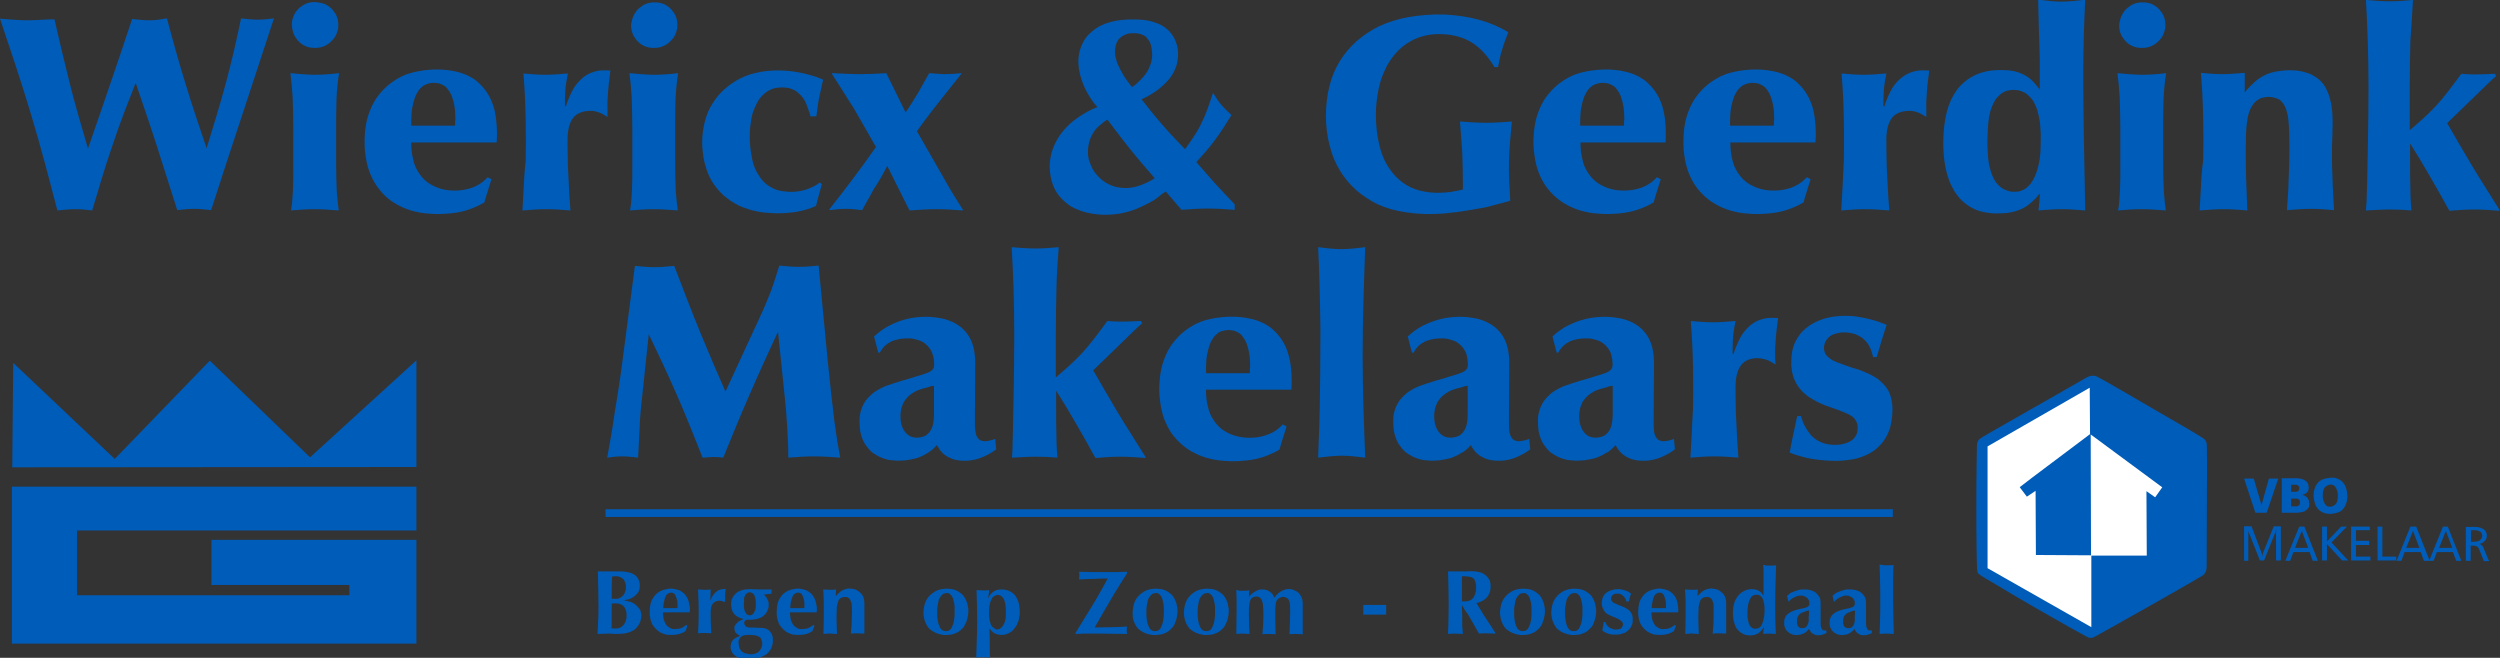 <?xml version="1.0" encoding="utf-8"?>
<!-- Generator: Adobe Illustrator 26.0.2, SVG Export Plug-In . SVG Version: 6.00 Build 0)  -->
<svg version="1.1" xmlns="http://www.w3.org/2000/svg" xmlns:xlink="http://www.w3.org/1999/xlink" x="0px" y="0px"
	 viewBox="0 0 775.7 204.1" style="enable-background:new 0 0 775.7 204.1;" xml:space="preserve">
<rect x="0" y="0" width="775.7" height="204.1" fill="#333333" stroke="none"/>
<style type="text/css">
	.st0{fill-rule:evenodd;clip-rule:evenodd;fill:#005CB9;}
	.st1{fill-rule:evenodd;clip-rule:evenodd;fill:#FFFFFF;}
</style>
<g id="Laag_3">
</g>
<g id="Laag_2">
	<path class="st0" d="M642.1,194.6c5.7,3.2,5.9,3.2,6.1,3.3c0.2,0,0.4,0,0.6,0c0.2,0,0.3,0,0.4,0c0.1,0,0.2,0,5.9-3.2
		c5.7-3.2,17.1-9.6,22.8-12.9c5.7-3.3,5.9-3.4,6-3.6c0.1-0.2,0.2-0.4,0.4-0.6c0.1-0.3,0.3-0.6,0.3-1c0.1-0.3,0.1-0.7,0.1-7.1
		c0-6.4,0.1-18.9,0.1-25.2c0-6.3-0.1-6.5-0.1-6.7c-0.1-0.2-0.1-0.4-0.2-0.6c-0.1-0.2-0.3-0.4-0.4-0.6c-0.2-0.2-0.3-0.4-5.4-3.4
		c-5.1-3-15.1-8.7-20.5-11.9c-5.5-3.2-6.5-3.7-7.1-4c-0.6-0.3-0.7-0.4-0.8-0.4c-0.1-0.1-0.3-0.1-0.4-0.1c-0.2,0-0.4,0-0.7,0
		c-0.2,0-0.5,0-0.8,0.1c-0.3,0.1-0.7,0.3-1.3,0.6c-0.6,0.4-1.6,0.9-4.5,2.6c-3,1.7-8,4.6-13,7.4c-5,2.9-10,5.7-12.6,7.2
		c-2.6,1.5-2.7,1.7-2.9,1.8c-0.1,0.2-0.3,0.4-0.4,0.6c-0.1,0.2-0.2,0.4-0.2,0.6c-0.1,0.2-0.1,0.4-0.2,7c-0.1,6.6-0.1,19.5,0,26.1
		c0.1,6.6,0.2,6.9,0.4,7.2c0.2,0.3,0.3,0.5,6,3.8C625.2,185,636.4,191.4,642.1,194.6z"/>
	<path class="st1" d="M616.7,138.5l0,37.8l32.2,18.3l0-22.2h17.2l-0.1-20l2.7,1.9l2.2-3.1l-22.2-16.4l0.1,37.5l-17.1-0.1l-0.1-19.9
		l-2.7,1.8l-2.2-2.9c0-0.1,0.1-0.1,3.7-2.9c3.6-2.7,10.9-8.2,18.1-13.6l-0.1-14.4L616.7,138.5z"/>
	<polygon class="st0" points="696.3,148.5 699.8,159.1 703.3,159.1 706.9,148.5 704,148.5 701.7,156.7 699.3,148.5 	"/>
	<path class="st0" d="M708,148.5v10.6h4.1c0.5,0,1,0,1.5-0.1c0.4-0.1,0.8-0.1,1.1-0.2c0.3-0.1,0.5-0.2,0.7-0.4
		c0.2-0.1,0.4-0.3,0.5-0.4c0.1-0.2,0.3-0.3,0.4-0.5c0.1-0.2,0.2-0.4,0.2-0.7c0-0.2,0.1-0.5,0-0.8c0-0.3-0.1-0.5-0.1-0.7
		c-0.1-0.2-0.2-0.4-0.3-0.6c-0.1-0.2-0.3-0.3-0.4-0.5c-0.2-0.1-0.4-0.3-0.6-0.4c-0.2-0.1-0.5-0.2-0.8-0.2c0.3-0.1,0.5-0.2,0.8-0.3
		c0.2-0.1,0.4-0.3,0.6-0.4c0.2-0.2,0.3-0.3,0.4-0.5c0.1-0.2,0.2-0.4,0.2-0.6c0-0.2,0.1-0.5,0-0.8c0-0.3-0.1-0.5-0.1-0.7
		c-0.1-0.2-0.2-0.4-0.3-0.6c-0.1-0.2-0.3-0.3-0.5-0.5c-0.2-0.1-0.4-0.3-0.7-0.4c-0.3-0.1-0.6-0.2-1-0.3c-0.4-0.1-0.9-0.1-1.3-0.1
		H708z M710.8,150.4h1c0.2,0,0.4,0,0.6,0c0.2,0,0.3,0.1,0.4,0.1c0.1,0,0.2,0.1,0.3,0.2c0.1,0.1,0.1,0.1,0.2,0.2
		c0.1,0.1,0.1,0.2,0.1,0.3c0,0.1,0,0.2,0,0.3c0,0.1,0,0.2,0,0.3c0,0.1-0.1,0.2-0.1,0.3c-0.1,0.1-0.1,0.2-0.2,0.2
		c-0.1,0.1-0.2,0.1-0.3,0.2c-0.1,0.1-0.3,0.1-0.5,0.1c-0.2,0-0.4,0-0.6,0h-0.8V150.4z M710.8,154.7h1.2c0.2,0,0.4,0,0.6,0
		c0.2,0,0.3,0.1,0.4,0.1c0.1,0.1,0.2,0.1,0.3,0.2c0.1,0.1,0.1,0.1,0.2,0.2c0.1,0.1,0.1,0.2,0.1,0.3c0,0.1,0,0.2,0,0.4
		c0,0.1,0,0.2,0,0.4c0,0.1-0.1,0.2-0.1,0.3c-0.1,0.1-0.1,0.2-0.2,0.2c-0.1,0.1-0.2,0.1-0.3,0.2c-0.1,0.1-0.3,0.1-0.4,0.1
		c-0.2,0-0.4,0-0.6,0h-1.1V154.7z"/>
	<path class="st0" d="M721.9,148.4c-0.6,0.1-1.1,0.3-1.6,0.5c-0.5,0.3-0.9,0.6-1.2,1c-0.3,0.4-0.6,0.8-0.8,1.4
		c-0.2,0.5-0.4,1.2-0.4,1.8c-0.1,0.7,0,1.4,0.1,2s0.3,1.2,0.5,1.7c0.2,0.5,0.6,0.9,0.9,1.3c0.4,0.4,0.8,0.6,1.3,0.9
		c0.5,0.2,1.1,0.4,1.7,0.4c0.6,0.1,1.3,0,1.9-0.1c0.6-0.1,1.1-0.3,1.6-0.5c0.5-0.2,0.9-0.6,1.2-1c0.3-0.4,0.6-0.8,0.8-1.4
		c0.2-0.5,0.4-1.2,0.4-1.8c0.1-0.7,0-1.4-0.1-2.1c-0.1-0.6-0.3-1.2-0.5-1.7c-0.2-0.5-0.6-0.9-0.9-1.3c-0.4-0.4-0.8-0.6-1.3-0.9
		c-0.5-0.2-1.1-0.4-1.7-0.4C723.2,148.2,722.5,148.3,721.9,148.4z M723.5,150.4c0.2,0,0.4,0.1,0.6,0.2c0.2,0.1,0.4,0.3,0.5,0.5
		c0.2,0.2,0.3,0.4,0.4,0.7c0.1,0.3,0.2,0.6,0.3,0.9c0.1,0.4,0.1,0.8,0.1,1.2c0,0.4-0.1,0.8-0.1,1.2c-0.1,0.4-0.2,0.6-0.3,0.9
		c-0.1,0.2-0.3,0.5-0.5,0.6c-0.2,0.2-0.4,0.3-0.6,0.4c-0.2,0.1-0.4,0.2-0.6,0.2c-0.2,0-0.5,0-0.7,0c-0.2,0-0.4-0.1-0.6-0.2
		c-0.2-0.1-0.4-0.3-0.5-0.5c-0.2-0.2-0.3-0.4-0.4-0.7c-0.1-0.3-0.2-0.6-0.3-0.9c-0.1-0.4-0.1-0.8-0.1-1.2c0-0.4,0.1-0.8,0.1-1.2
		c0.1-0.3,0.2-0.6,0.3-0.9c0.1-0.2,0.3-0.5,0.5-0.6c0.2-0.2,0.4-0.3,0.6-0.4c0.2-0.1,0.4-0.2,0.7-0.2
		C723,150.3,723.3,150.3,723.5,150.4z"/>
	<path class="st0" d="M696.3,163.4v10.6h1.3v-8.3c0,0,0-0.1,0-0.3c0-0.2,0-0.7-0.1-1.2c0,0.2,0.1,0.4,0.1,0.6
		c0.1,0.2,0.1,0.4,0.2,0.5l3.4,8.6h1.3l3.4-8.5c0.1-0.2,0.2-0.4,0.2-0.6c0.1-0.2,0.1-0.4,0.2-0.6c0,0.2-0.1,0.5-0.1,0.7
		c0,0.2,0,0.5,0,0.7v8.3h1.5v-10.6h-2.2l-3.3,8.2c0,0.1-0.1,0.2-0.1,0.5c0,0.2-0.1,0.5-0.1,0.8c0-0.2,0-0.4-0.1-0.7
		c0-0.2-0.1-0.4-0.2-0.6l-3.1-8.2H696.3z"/>
	<path class="st0" d="M713.4,163.4l-4.3,10.6h1.5l1-2.7h5l1,2.7h1.6l-4.2-10.6H713.4z M714.2,164.7l2,5.3h-4.1L714.2,164.7z"/>
	<polygon class="st0" points="720.5,163.4 720.5,173.9 722,173.9 722,168.8 726.7,173.9 728.6,173.9 728.6,173.9 723.4,168.3 
		728.2,163.4 728.2,163.4 726.4,163.4 722,168 722,163.4 	"/>
	<polygon class="st0" points="729.5,163.4 729.5,173.9 735.5,173.9 735.5,172.7 731,172.7 731,169.1 735.1,169.1 735.1,167.8 
		731,167.8 731,164.5 735.3,164.5 735.3,163.4 	"/>
	<polygon class="st0" points="737.7,163.4 737.7,173.9 743.5,173.9 743.5,172.7 739.2,172.7 739.2,163.4 	"/>
	<path class="st0" d="M749.7,163.4h-1.8l-4.3,10.6h1.5l1-2.7h5l1,2.7h1.5h1.5l1-2.7h5l1,2.7h1.6l-4.2-10.6H758l-4.2,10.4
		L749.7,163.4z M748.7,164.7l2,5.3h-4.1L748.7,164.7z M758.9,164.7l2,5.3h-4.1L758.9,164.7z"/>
	<path class="st0" d="M765.1,163.4v10.6h1.5v-4.7h0.8c0.2,0,0.5,0,0.7,0.1c0.2,0,0.4,0.1,0.5,0.2c0.1,0.1,0.3,0.2,0.4,0.4
		c0.1,0.2,0.2,0.4,0.3,0.6l1.4,3.5h1.6l-1.6-3.8c-0.1-0.3-0.2-0.6-0.4-0.8c-0.1-0.2-0.3-0.4-0.5-0.5c-0.2-0.1-0.3-0.2-0.5-0.2
		c0.3-0.1,0.6-0.2,0.8-0.3c0.3-0.1,0.5-0.3,0.6-0.4c0.2-0.2,0.3-0.3,0.5-0.5c0.1-0.2,0.2-0.4,0.3-0.6c0.1-0.2,0.1-0.5,0.1-0.8
		c0-0.3,0-0.5-0.1-0.8c-0.1-0.2-0.2-0.4-0.3-0.6c-0.1-0.2-0.3-0.4-0.5-0.5c-0.2-0.1-0.4-0.3-0.7-0.4c-0.3-0.1-0.5-0.2-0.9-0.3
		c-0.4-0.1-0.8-0.1-1.3-0.1H765.1z M766.6,164.5h1.1c0.3,0,0.6,0,0.9,0.1c0.2,0,0.4,0.1,0.6,0.2c0.2,0.1,0.3,0.2,0.4,0.2
		c0.1,0.1,0.2,0.2,0.3,0.3c0.1,0.1,0.1,0.3,0.2,0.4c0,0.2,0.1,0.4,0.1,0.5c0,0.2,0,0.3-0.1,0.5c0,0.2-0.1,0.3-0.2,0.4
		c-0.1,0.1-0.2,0.2-0.3,0.4c-0.1,0.1-0.3,0.2-0.4,0.3c-0.2,0.1-0.4,0.1-0.6,0.2c-0.2,0-0.5,0.1-0.8,0.1h-1.1V164.5z"/>
	<g>
		<polygon class="st0" points="129.2,111.8 96.2,141.9 65.1,111.9 35.6,142.4 4.1,112.6 3.8,145 129.2,144.9 		"/>
		<polygon class="st0" points="23.9,164.6 129.2,164.6 129.2,151 23.9,151 3.7,151 3.7,184.7 3.7,199.7 129.2,199.7 129.2,167.5 
			65.6,167.5 65.6,181.5 108.4,181.5 108.4,184.7 23.9,184.7 		"/>
	</g>
	<path class="st0" d="M189.6,135.3c-0.4,2.2-0.8,4.5-1.2,6.7c1.5-0.2,3-0.4,4.6-0.4c1.6,0,3.3,0.2,5,0.4c0.1-2.7,0.3-5.5,0.4-7.9
		c0.1-2.5,0.2-4.7,0.4-6.8l2.5-23.6c3,6.2,5.9,12.4,8.7,18.8c2.8,6.4,5.4,12.9,8,19.5c1.3-0.1,2.6-0.2,3.7-0.2
		c1.1,0,1.9,0.1,2.7,0.2c2.7-6.5,5.3-13.1,8.2-19.6c2.8-6.5,5.8-13,8.8-19.5l2.1,20.4c0.4,3.5,0.6,7,0.8,10.1
		c0.2,3.1,0.3,5.8,0.3,8.6c2.7-0.2,5.3-0.4,8-0.4c2.7,0,5.4,0.2,8.1,0.4c-0.6-3.1-1.1-6.1-1.8-11.2c-0.6-5-1.4-12-2.1-19.1
		l-2.8-29.3c-2,0.2-4.1,0.4-6.1,0.4c-2,0-4.1-0.2-6.1-0.4c-0.7,2.4-1.5,4.8-2.4,7.4c-1,2.6-2.1,5.3-3.4,8.1l-10.9,23.6
		c-2.5-5.6-4.9-11.3-7.6-17.8c-2.7-6.5-5.5-13.9-8.3-21.2c-2,0.2-4.1,0.4-6.1,0.4c-2,0-4.1-0.2-6.1-0.4l-3.9,29.8
		c-0.3,2.6-0.7,5.1-1.1,7.8c-0.4,2.7-0.9,5.6-1.3,8.1C190.3,130.8,190,133.1,189.6,135.3z"/>
	<path class="st0" d="M289.3,139.5c0.5-0.4,0.9-0.9,1.4-1.4c0.5,0.9,1,1.7,1.7,2.4c0.7,0.7,1.5,1.2,2.4,1.6c0.9,0.4,1.9,0.7,3.1,0.8
		c1.1,0.1,2.4,0.1,3.6-0.1c1.3-0.2,2.6-0.6,3.9-1.2c1.3-0.6,2.6-1.3,3.7-2.2l-0.3-3.2c-0.6,0.2-1.2,0.4-1.7,0.5
		c-0.5,0.1-1,0.2-1.4,0.2c-0.4,0-0.7,0-1-0.1c-0.3-0.1-0.5-0.2-0.7-0.3c-0.2-0.1-0.4-0.3-0.6-0.6c-0.2-0.2-0.3-0.5-0.5-0.9
		c-0.1-0.4-0.2-0.8-0.3-1.5c-0.1-0.6-0.1-1.5-0.1-2.3v-2.9l0.1-15.3v-0.3c0-1.8-0.2-3.6-0.6-5.1c-0.4-1.5-1-2.8-1.8-3.9
		c-0.8-1.1-1.7-2-2.9-2.8c-1.2-0.8-2.5-1.4-4.2-1.9c-1.7-0.4-3.7-0.7-5.7-0.7c-2,0-4.1,0.2-6.1,0.7c-2,0.5-3.8,1.2-5.5,2.1
		c-1.7,0.9-3.2,2-4.6,3.3l1.3,5h0.5c0.3-0.6,0.7-1.1,1.1-1.6c0.4-0.5,0.9-0.9,1.5-1.3c0.6-0.4,1.2-0.7,1.9-0.9
		c0.7-0.2,1.4-0.4,2.2-0.5c0.8-0.1,1.7-0.1,2.5-0.1c0.8,0,1.6,0.2,2.3,0.4c0.7,0.2,1.3,0.4,1.8,0.7c0.5,0.3,1,0.7,1.4,1.1
		c0.4,0.4,0.8,0.9,1.1,1.4c0.3,0.5,0.5,1.1,0.7,1.7c0.2,0.7,0.3,1.4,0.3,2c0.1,0.6,0,1.1,0,1.5c-0.1,0.4-0.2,0.6-0.5,0.9
		c-0.2,0.3-0.5,0.5-1.3,0.9c-0.8,0.3-2.2,0.8-3.7,1.2c-1.5,0.5-3.2,1-4.7,1.4c-1.5,0.5-2.9,0.9-4,1.3c-1.2,0.4-2.2,0.9-3.1,1.4
		c-0.9,0.5-1.6,1-2.2,1.6c-0.6,0.5-1.1,1.1-1.6,1.7c-0.4,0.6-0.8,1.2-1.1,1.9c-0.3,0.7-0.5,1.4-0.7,2.2c-0.2,0.8-0.2,1.8-0.2,2.7
		c0,0.9,0.1,1.9,0.2,2.8c0.2,0.9,0.4,1.7,0.7,2.4c0.3,0.7,0.6,1.4,1.1,2c0.4,0.6,0.9,1.2,1.4,1.7c0.5,0.5,1.1,0.9,1.8,1.3
		c0.6,0.4,1.3,0.7,2.1,1c0.8,0.3,1.6,0.5,2.6,0.6c1,0.1,2,0.2,3.1,0.1c1.1,0,2.2-0.2,3.2-0.4c1-0.2,1.9-0.4,2.7-0.8
		c0.8-0.3,1.5-0.7,2.1-1.1C288.3,140.3,288.8,139.9,289.3,139.5z M289,119.8c0.3,0,0.5-0.1,0.8-0.1v8.9c0,0.9-0.1,1.8-0.2,2.5
		c-0.1,0.7-0.3,1.3-0.5,1.8c-0.2,0.5-0.5,0.9-0.8,1.3c-0.3,0.3-0.6,0.6-1,0.9c-0.4,0.2-0.8,0.4-1.3,0.5c-0.5,0.1-1.1,0.2-1.6,0.2
		c-0.5,0-1-0.1-1.4-0.2c-0.4-0.1-0.8-0.3-1.2-0.6c-0.4-0.3-0.7-0.6-1-1c-0.3-0.4-0.6-0.9-0.8-1.4c-0.2-0.5-0.4-1.1-0.5-1.8
		c-0.1-0.7-0.1-1.4-0.1-2.1c0-0.7,0.2-1.4,0.3-2.1c0.2-0.6,0.4-1.2,0.7-1.8c0.3-0.5,0.7-1,1.1-1.5c0.5-0.5,1-0.9,1.6-1.3
		c0.6-0.4,1.3-0.8,2.2-1.1c0.9-0.3,1.9-0.6,2.5-0.7C288.5,119.9,288.7,119.9,289,119.8z"/>
	<path class="st0" d="M314.1,140.4c0,0.5-0.1,1.1-0.1,1.6c2.5-0.1,4.9-0.3,7.3-0.3c2.4,0,4.6,0.1,6.8,0.3c-0.1-1.8-0.3-3.5-0.3-6.2
		c-0.1-2.7-0.1-6.3-0.1-9.8v-4.8c2.1,3.3,4.1,6.6,6.1,10.1c2,3.5,4.1,7.1,6.1,10.8c2.6-0.2,5.1-0.4,7.7-0.4c2.6,0,5.2,0.2,7.8,0.4
		l0.1-0.2c-2.9-4.7-5.9-9.3-8.6-13.8c-2.7-4.5-5.2-8.9-7.7-13.2l9.7-9.4c1.1-1.1,2.3-2.2,3.2-3.1c0.9-0.9,1.6-1.5,2.3-2.1l-0.4-0.7
		c-2.3,0.1-4.5,0.2-6.2,0.2c-1.7,0-3-0.1-4.2-0.2c-2.6,3.5-5.2,7.1-7.9,10c-2.7,2.9-5.4,5.2-8.1,7.5v-13.4c0-5,0.1-10,0.2-14.5
		c0.1-4.5,0.4-8.5,0.7-12.5c-2.4,0.2-4.7,0.4-7.2,0.4s-4.9-0.2-7.4-0.4c0.5,8.6,0.8,17.3,0.8,27.6c0,10.4-0.3,22.4-0.4,28.8
		C314.2,139.4,314.1,139.9,314.1,140.4z"/>
	<path class="st0" d="M374.2,120.9h26.5c0.1-2.2,0.1-4.5-0.1-6.5c-0.2-2-0.6-3.8-1.1-5.3c-0.5-1.5-1.2-2.8-2-4
		c-0.8-1.1-1.7-2.1-2.7-3c-1-0.9-2.3-1.6-3.6-2.2c-1.4-0.6-2.9-1-4.7-1.3c-1.8-0.3-3.8-0.4-5.8-0.3c-2,0.1-4,0.4-5.7,0.8
		c-1.7,0.4-3.3,1-4.7,1.8c-1.4,0.8-2.7,1.7-3.9,2.8c-1.2,1.1-2.2,2.3-3.1,3.6c-0.9,1.4-1.6,2.8-2.2,4.5c-0.6,1.6-1,3.5-1.2,5.4
		c-0.2,1.9-0.3,3.9-0.1,5.9c0.2,2,0.5,3.9,1,5.6c0.5,1.7,1.2,3.2,2,4.6s1.8,2.6,3,3.8c1.1,1.1,2.4,2.1,3.8,2.9
		c1.4,0.8,2.9,1.5,4.6,2c1.7,0.5,3.7,0.9,5.8,1c2.1,0.2,4.4,0.1,6.5-0.1c2.1-0.2,4-0.6,5.7-1.2c1.7-0.6,3.3-1.3,4.8-2.2
		c0.4-1.4,0.8-2.8,1.2-4c0.4-1.2,0.7-2.2,1-3.2l-1.2-0.6c-0.9,1-1.9,1.8-3,2.4c-1.2,0.6-2.4,1.1-3.9,1.4c-1.4,0.3-3,0.4-4.5,0.3
		c-1.5-0.1-3-0.4-4.3-0.9c-1.3-0.5-2.4-1.1-3.4-1.9c-1-0.8-1.8-1.8-2.5-2.9c-0.7-1.1-1.3-2.4-1.6-3.9c-0.4-1.5-0.6-3.3-0.6-5V120.9z
		 M374.2,115.7v-1.3c0-1.5,0.1-3,0.3-4.2c0.2-1.2,0.5-2.2,0.8-3.1c0.3-0.9,0.7-1.6,1.1-2.2c0.4-0.6,0.9-1.1,1.3-1.4
		c0.5-0.4,1-0.7,1.6-0.8c0.6-0.2,1.2-0.3,1.8-0.3c0.6,0,1.2,0.1,1.8,0.2c0.5,0.2,1,0.4,1.5,0.7c0.5,0.3,0.9,0.7,1.3,1.3
		c0.4,0.5,0.8,1.2,1.1,2c0.3,0.8,0.6,1.8,0.8,3c0.2,1.2,0.3,2.7,0.3,4.2c0,0.2-0.1,0.3-0.1,0.5c0,0.1,0,0.3,0,0.4v1.1H374.2z"/>
	<path class="st0" d="M409.2,136c-0.1,2-0.1,4-0.2,6c2.5-0.3,5-0.6,7.4-0.6c2.4,0,4.8,0.3,7.2,0.6c-0.4-10.5-0.8-20.9-0.8-31.8
		c0-10.9,0.4-22.2,0.8-33.5c-2.5,0.3-5,0.6-7.4,0.6c-2.4,0-4.8-0.3-7.2-0.6c0.4,8.5,0.6,16.9,0.7,25.8c0,8.9-0.1,18.2-0.2,23.8
		C409.4,132,409.3,134,409.2,136z"/>
	<path class="st0" d="M455,139.5c0.5-0.4,0.9-0.9,1.4-1.4c0.4,0.9,1,1.7,1.7,2.4c0.7,0.7,1.5,1.2,2.4,1.6c0.9,0.4,1.9,0.7,3.1,0.8
		c1.1,0.1,2.4,0.1,3.6-0.1c1.3-0.2,2.6-0.6,3.9-1.2c1.3-0.6,2.6-1.3,3.7-2.2l-0.3-3.2c-0.6,0.2-1.2,0.4-1.7,0.5
		c-0.5,0.1-1,0.2-1.4,0.2c-0.4,0-0.7,0-1-0.1c-0.3-0.1-0.5-0.2-0.7-0.3c-0.2-0.1-0.4-0.3-0.6-0.6c-0.2-0.2-0.3-0.5-0.5-0.9
		c-0.1-0.4-0.3-0.8-0.3-1.5c-0.1-0.6-0.1-1.5-0.1-2.3v-2.9l0.1-15.3v-0.3c0-1.8-0.2-3.6-0.6-5.1c-0.4-1.5-1-2.8-1.8-3.9
		c-0.8-1.1-1.7-2-2.9-2.8c-1.2-0.8-2.5-1.4-4.2-1.9c-1.7-0.4-3.7-0.7-5.7-0.7c-2,0-4.1,0.2-6.1,0.7c-2,0.5-3.8,1.2-5.6,2.1
		c-1.7,0.9-3.2,2-4.6,3.3l1.3,5h0.5c0.3-0.6,0.7-1.1,1.1-1.6c0.4-0.5,0.9-0.9,1.5-1.3c0.6-0.4,1.2-0.7,1.9-0.9
		c0.7-0.2,1.4-0.4,2.2-0.5c0.8-0.1,1.7-0.1,2.5-0.1c0.8,0,1.6,0.2,2.3,0.4c0.7,0.2,1.3,0.4,1.8,0.7c0.5,0.3,1,0.7,1.4,1.1
		c0.4,0.4,0.8,0.9,1.1,1.4c0.3,0.5,0.6,1.1,0.7,1.7c0.2,0.7,0.3,1.4,0.3,2c0.1,0.6,0.1,1.1,0,1.5c-0.1,0.4-0.2,0.6-0.5,0.9
		c-0.2,0.3-0.5,0.5-1.3,0.9c-0.8,0.3-2.2,0.8-3.7,1.2c-1.5,0.5-3.2,1-4.7,1.4c-1.5,0.5-2.9,0.9-4,1.3c-1.2,0.4-2.2,0.9-3.1,1.4
		c-0.9,0.5-1.6,1-2.2,1.6c-0.6,0.5-1.1,1.1-1.6,1.7c-0.4,0.6-0.8,1.2-1.1,1.9c-0.3,0.7-0.5,1.4-0.7,2.2c-0.2,0.8-0.2,1.8-0.2,2.7
		c0,0.9,0.1,1.9,0.2,2.8c0.2,0.9,0.4,1.7,0.7,2.4s0.6,1.4,1.1,2c0.4,0.6,0.9,1.2,1.4,1.7c0.5,0.5,1.1,0.9,1.8,1.3
		c0.6,0.4,1.3,0.7,2.1,1c0.8,0.3,1.6,0.5,2.6,0.6c1,0.1,2,0.2,3.1,0.1c1.1,0,2.2-0.2,3.2-0.4c1-0.2,1.9-0.4,2.7-0.8
		c0.8-0.3,1.5-0.7,2.1-1.1C454,140.3,454.5,139.9,455,139.5z M454.6,119.8c0.3,0,0.5-0.1,0.8-0.1v8.9c0,0.9-0.1,1.8-0.2,2.5
		c-0.1,0.7-0.3,1.3-0.5,1.8c-0.2,0.5-0.5,0.9-0.8,1.3c-0.3,0.3-0.6,0.6-1,0.9c-0.4,0.2-0.8,0.4-1.3,0.5c-0.5,0.1-1.1,0.2-1.6,0.2
		c-0.5,0-1-0.1-1.4-0.2c-0.4-0.1-0.8-0.3-1.2-0.6c-0.4-0.3-0.7-0.6-1-1c-0.3-0.4-0.6-0.9-0.8-1.4c-0.2-0.5-0.4-1.1-0.5-1.8
		c-0.1-0.7-0.1-1.4-0.1-2.1c0-0.7,0.2-1.4,0.3-2.1c0.2-0.6,0.4-1.2,0.7-1.8c0.3-0.5,0.7-1,1.1-1.5c0.5-0.5,1-0.9,1.6-1.3
		c0.6-0.4,1.3-0.8,2.2-1.1c0.9-0.3,1.9-0.6,2.5-0.7C454.1,119.9,454.4,119.9,454.6,119.8z"/>
	<path class="st0" d="M499.9,139.5c0.5-0.4,0.9-0.9,1.4-1.4c0.4,0.9,1,1.7,1.7,2.4c0.7,0.7,1.5,1.2,2.4,1.6c0.9,0.4,1.9,0.7,3.1,0.8
		c1.1,0.1,2.4,0.1,3.6-0.1c1.3-0.2,2.6-0.6,3.9-1.2c1.3-0.6,2.6-1.3,3.7-2.2l-0.3-3.2c-0.6,0.2-1.2,0.4-1.7,0.5
		c-0.5,0.1-1,0.2-1.4,0.2c-0.4,0-0.7,0-1-0.1c-0.3-0.1-0.5-0.2-0.7-0.3c-0.2-0.1-0.4-0.3-0.6-0.6c-0.2-0.2-0.3-0.5-0.5-0.9
		c-0.1-0.4-0.3-0.8-0.3-1.5c-0.1-0.6-0.1-1.5-0.1-2.3v-2.9l0.1-15.3v-0.3c0-1.8-0.2-3.6-0.6-5.1c-0.4-1.5-1-2.8-1.8-3.9
		c-0.8-1.1-1.7-2-2.9-2.8c-1.2-0.8-2.5-1.4-4.2-1.9c-1.7-0.4-3.7-0.7-5.7-0.7c-2,0-4.1,0.2-6.1,0.7c-2,0.5-3.8,1.2-5.6,2.1
		c-1.7,0.9-3.2,2-4.6,3.3l1.3,5h0.5c0.3-0.6,0.7-1.1,1.1-1.6c0.4-0.5,0.9-0.9,1.5-1.3c0.6-0.4,1.2-0.7,1.9-0.9
		c0.7-0.2,1.4-0.4,2.2-0.5c0.8-0.1,1.7-0.1,2.5-0.1c0.8,0,1.6,0.2,2.3,0.4c0.7,0.2,1.3,0.4,1.8,0.7c0.5,0.3,1,0.7,1.4,1.1
		c0.4,0.4,0.8,0.9,1.1,1.4c0.3,0.5,0.6,1.1,0.7,1.7c0.2,0.7,0.3,1.4,0.3,2c0.1,0.6,0,1.1,0,1.5c-0.1,0.4-0.2,0.6-0.5,0.9
		c-0.2,0.3-0.5,0.5-1.3,0.9c-0.8,0.3-2.2,0.8-3.7,1.2c-1.5,0.5-3.2,1-4.7,1.4c-1.5,0.5-2.9,0.9-4,1.3c-1.2,0.4-2.2,0.9-3.1,1.4
		c-0.9,0.5-1.6,1-2.2,1.6c-0.6,0.5-1.1,1.1-1.6,1.7c-0.4,0.6-0.8,1.2-1.1,1.9c-0.3,0.7-0.5,1.4-0.7,2.2c-0.2,0.8-0.2,1.8-0.2,2.7
		c0,0.9,0.1,1.9,0.2,2.8c0.2,0.9,0.4,1.7,0.7,2.4c0.3,0.7,0.6,1.4,1.1,2c0.4,0.6,0.9,1.2,1.4,1.7c0.5,0.5,1.1,0.9,1.8,1.3
		c0.6,0.4,1.3,0.7,2.1,1c0.8,0.3,1.6,0.5,2.6,0.6c1,0.1,2,0.2,3.1,0.1c1.1,0,2.2-0.2,3.2-0.4c1-0.2,1.9-0.4,2.7-0.8
		c0.8-0.3,1.5-0.7,2.1-1.1C498.9,140.3,499.4,139.9,499.9,139.5z M499.6,119.8c0.3,0,0.5-0.1,0.8-0.1v8.9c0,0.9-0.1,1.8-0.2,2.5
		c-0.1,0.7-0.3,1.3-0.5,1.8c-0.2,0.5-0.5,0.9-0.8,1.3c-0.3,0.3-0.6,0.6-1,0.9c-0.4,0.2-0.8,0.4-1.3,0.5c-0.5,0.1-1.1,0.2-1.6,0.2
		c-0.5,0-1-0.1-1.4-0.2c-0.4-0.1-0.8-0.3-1.2-0.6c-0.4-0.3-0.7-0.6-1-1c-0.3-0.4-0.6-0.9-0.8-1.4c-0.2-0.5-0.4-1.1-0.5-1.8
		c-0.1-0.7-0.1-1.4-0.1-2.1c0-0.7,0.2-1.4,0.3-2.1c0.2-0.6,0.4-1.2,0.7-1.8c0.3-0.5,0.7-1,1.1-1.5c0.5-0.5,1-0.9,1.6-1.3
		c0.6-0.4,1.3-0.8,2.2-1.1c0.9-0.3,1.9-0.6,2.5-0.7C499,119.9,499.3,119.9,499.6,119.8z"/>
	<path class="st0" d="M524.9,134.9c-0.1,2.4-0.3,4.7-0.4,7.1c2.5-0.2,5-0.4,7.5-0.4c2.5,0,4.9,0.2,7.4,0.4c-0.4-5-0.6-10.1-0.8-14
		c-0.1-3.9-0.1-6.8-0.1-8.6c0.1-1.9,0.3-2.8,0.5-3.5c0.2-0.8,0.5-1.4,0.8-2c0.3-0.5,0.7-1,1.1-1.3c0.4-0.4,0.9-0.7,1.4-0.9
		c0.5-0.2,1.1-0.4,1.8-0.5c0.7-0.1,1.4-0.1,2.1,0c0.7,0.1,1.3,0.2,2.1,0.5c0.8,0.3,1.7,0.8,2.6,1.4c0-0.4,0-0.8-0.1-1.8
		c0-1-0.1-2.6,0.1-4.8c0.1-2.2,0.4-5,0.8-7.8c-1.2-0.1-2.4-0.1-3.5,0c-1.1,0.2-2.2,0.5-3.2,1c-1,0.5-2,1.2-2.8,2.1
		c-0.9,0.9-1.7,1.9-2.4,3.3c-0.7,1.4-1.4,3-1.9,4.7h-0.3c0-0.3,0-0.6,0-1.3c0-0.7,0-2,0.1-3.5c0.1-1.6,0.4-3.5,0.8-5.4
		c-2.4,0.2-4.7,0.4-7.1,0.4c-2.3,0-4.6-0.2-6.8-0.4c0.4,4.6,0.6,9.2,0.7,14c0.1,4.7,0.1,9.6,0,13.2
		C525.1,130.2,525,132.6,524.9,134.9z"/>
	<path class="st0" d="M557.6,129.3c-0.5,2.3-1,4.6-1.4,6.5c-0.4,1.8-0.6,3.2-0.9,4.6c1.3,0.6,2.7,1,4.2,1.4c1.5,0.4,3.2,0.7,5,0.9
		c1.7,0.2,3.5,0.3,5.2,0.3c1.7,0,3.3-0.2,4.6-0.4c1.4-0.2,2.5-0.5,3.5-0.9c1-0.4,2-0.8,2.9-1.4c0.9-0.5,1.6-1.1,2.3-1.8
		c0.7-0.7,1.3-1.4,1.8-2.2c0.5-0.8,1-1.7,1.3-2.6c0.4-0.9,0.6-1.9,0.8-3.1c0.2-1.1,0.3-2.3,0.3-3.5c0-1.1-0.1-2.2-0.3-3.1
		c-0.2-0.9-0.5-1.7-0.8-2.4c-0.3-0.7-0.8-1.4-1.3-2c-0.6-0.6-1.3-1.3-2-1.9c-0.8-0.6-1.7-1.1-2.7-1.6c-1.1-0.5-2.3-1-3.1-1.3
		c-0.9-0.3-1.4-0.4-2.6-0.8c-1.2-0.4-3.1-1.1-4.4-1.6c-1.3-0.5-1.9-0.9-2.4-1.3c-0.5-0.4-0.8-0.7-1.1-1.1c-0.2-0.4-0.4-0.8-0.5-1.3
		c-0.1-0.5-0.1-1,0-1.5c0.1-0.5,0.3-1,0.5-1.4c0.3-0.4,0.6-0.9,1-1.2c0.4-0.4,0.9-0.7,1.5-0.9c0.6-0.2,1.3-0.4,2-0.5
		c0.8-0.1,1.6-0.1,2.4,0c0.8,0.1,1.6,0.3,2.3,0.5c0.7,0.3,1.3,0.6,1.9,1c0.6,0.4,1.1,0.9,1.6,1.5c0.5,0.6,0.9,1.3,1.2,2
		c0.3,0.8,0.6,1.7,0.8,2.6h1.1c0.6-2,1.2-4,1.7-5.7c0.5-1.7,1-3,1.4-4.3c-1.7-0.7-3.4-1.3-5-1.7c-1.6-0.4-3.1-0.7-4.5-0.9
		c-1.4-0.2-2.9-0.2-4.3-0.2c-1.4,0.1-2.7,0.2-4,0.5c-1.2,0.2-2.3,0.6-3.3,1c-1,0.4-1.9,0.9-2.7,1.4c-0.8,0.6-1.6,1.2-2.2,1.8
		c-0.7,0.7-1.2,1.4-1.7,2.2c-0.5,0.8-0.9,1.6-1.2,2.5c-0.3,0.9-0.5,1.8-0.6,2.9c-0.1,1-0.1,2.1-0.1,3.2c0.1,1,0.2,2,0.5,2.9
		c0.2,0.9,0.6,1.7,1,2.5c0.4,0.7,0.9,1.4,1.5,2.1s1.3,1.3,2.2,2c0.9,0.6,1.9,1.2,2.7,1.6c0.8,0.4,1.2,0.6,2.4,1.1
		c1.2,0.4,3,1.1,4.5,1.6c1.5,0.6,2.6,1,3.4,1.5c0.8,0.4,1.2,0.8,1.5,1.2c0.3,0.4,0.5,0.8,0.7,1.3c0.2,0.5,0.2,1,0.2,1.6
		c0,0.5-0.1,1.1-0.2,1.5c-0.2,0.5-0.4,0.9-0.7,1.3c-0.3,0.4-0.7,0.8-1.2,1.1c-0.5,0.3-1.1,0.6-1.8,0.8c-0.7,0.2-1.5,0.4-2.4,0.4
		c-0.9,0.1-1.8,0-2.6-0.1c-0.8-0.1-1.6-0.3-2.3-0.6c-0.7-0.3-1.4-0.7-2-1.1c-0.6-0.5-1.2-1-1.7-1.7c-0.5-0.6-1-1.4-1.5-2.3
		c-0.5-0.9-0.9-2-1.2-3.1H557.6z"/>
	<path class="st0" d="M9.6,35.4c3,9.9,5.6,19.9,8.2,29.9c2-0.2,3.9-0.4,5.7-0.4s3.5,0.2,5.1,0.4c2.1-7.1,4.2-14.2,6.5-20.8
		c2.2-6.6,4.6-12.7,7-18.8c2.2,6.6,4.5,13.1,6.6,19.7c2.1,6.6,4.2,13.2,6.3,19.8c1.7-0.2,3.5-0.4,5.2-0.4c1.8,0,3.5,0.2,5.3,0.4
		c3.6-11.1,7.2-22.2,10.5-32.1c3.3-9.9,6.1-18.7,9-27.4c-1.7,0.2-3.3,0.4-5,0.4c-1.7,0-3.5-0.2-5.2-0.4c-1.4,6.7-2.9,13.3-4.7,20
		c-1.8,6.7-3.9,13.5-6,20.3c-2.2-6.6-4.5-13.2-6.5-19.9c-2.1-6.7-4-13.6-5.8-20.4C50,6,48.3,6.3,46.5,6.3c-1.8,0-3.7-0.2-5.5-0.4
		c-2,6-4,12-6.3,18.7c-2.3,6.7-4.8,14.1-7.4,21.5c-1.9-6.5-3.8-12.9-5.5-19.6c-1.7-6.7-3.3-13.6-4.9-20.5C14.1,6,11.3,6.3,8.5,6.3
		C5.7,6.3,2.8,6,0,5.8C3.3,15.6,6.6,25.4,9.6,35.4z"/>
	<path class="st0" d="M90.8,9.5c0.2,0.9,0.6,1.8,1.2,2.5c0.5,0.8,1.2,1.4,2,1.9c0.8,0.5,1.7,0.8,2.6,0.9c0.9,0.1,1.9,0.1,2.8-0.1
		c0.9-0.2,1.8-0.6,2.6-1.2c0.8-0.6,1.4-1.3,1.9-2c0.5-0.8,0.8-1.7,1-2.6c0.1-0.9,0.1-1.9-0.1-2.8c-0.2-0.9-0.6-1.8-1.2-2.5
		c-0.5-0.8-1.2-1.4-2-1.9c-0.8-0.5-1.7-0.8-2.6-0.9C97.9,0.6,97,0.6,96,0.8C95.1,1,94.3,1.4,93.5,2c-0.8,0.5-1.4,1.2-1.9,2
		c-0.5,0.8-0.8,1.7-1,2.6C90.5,7.6,90.6,8.6,90.8,9.5z"/>
	<path class="st0" d="M90.4,64.6c0,0.2-0.1,0.5-0.1,0.7c2.4-0.2,4.8-0.4,7.2-0.4c2.5,0,5,0.2,7.6,0.4c-0.2-1.6-0.4-3.3-0.6-5.7
		c-0.1-2.4-0.2-5.5-0.2-8.6v-7c0-1.2,0-2.4,0-4.6c0-2.2,0-5.4,0.1-8.4c0.1-2.9,0.4-5.6,0.8-8.3c-2.5,0.3-5,0.5-7.5,0.5
		c-2.5,0-5.1-0.3-7.6-0.5c0.3,2.2,0.5,4.4,0.7,7.4c0.1,3,0.2,6.7,0.2,10.5v11.3c0,2.4,0,4.8-0.1,6.8c-0.1,2-0.2,3.6-0.3,4.5
		C90.5,64.1,90.4,64.4,90.4,64.6z"/>
	<path class="st0" d="M127.6,44.2h26.5c0.2-2.2,0.1-4.5-0.1-6.5c-0.2-2-0.5-3.8-1.1-5.3c-0.5-1.5-1.2-2.8-2-4
		c-0.8-1.1-1.7-2.1-2.7-3c-1-0.9-2.3-1.6-3.6-2.2c-1.4-0.6-2.9-1-4.7-1.3c-1.8-0.3-3.8-0.4-5.8-0.3c-2,0.1-4,0.4-5.7,0.8
		c-1.7,0.4-3.3,1-4.7,1.8c-1.4,0.8-2.7,1.7-3.9,2.8c-1.2,1.1-2.2,2.3-3.1,3.6c-0.9,1.4-1.6,2.8-2.2,4.5c-0.6,1.6-1,3.5-1.2,5.4
		c-0.2,1.9-0.2,3.9-0.1,5.9c0.2,2,0.5,3.9,1,5.6c0.5,1.7,1.2,3.2,2,4.6c0.8,1.4,1.8,2.6,2.9,3.8c1.1,1.1,2.4,2.1,3.8,2.9
		c1.4,0.8,2.9,1.5,4.6,2c1.7,0.5,3.7,0.9,5.8,1c2.1,0.2,4.4,0.1,6.5-0.1c2.1-0.2,4-0.6,5.7-1.2c1.7-0.6,3.3-1.3,4.8-2.2
		c0.4-1.4,0.8-2.8,1.2-4c0.4-1.2,0.7-2.2,1-3.2l-1.2-0.6c-0.9,1-1.9,1.8-3,2.4c-1.2,0.7-2.4,1.1-3.9,1.4c-1.4,0.3-3,0.4-4.5,0.3
		c-1.5-0.1-3-0.4-4.2-0.9c-1.3-0.5-2.4-1.1-3.4-1.9c-1-0.8-1.8-1.8-2.5-2.9c-0.7-1.1-1.3-2.4-1.6-3.9c-0.4-1.5-0.6-3.3-0.6-5V44.2z
		 M127.6,39v-1.3c0-1.5,0.1-3,0.3-4.2c0.2-1.2,0.5-2.2,0.8-3.1c0.3-0.9,0.7-1.6,1.1-2.2c0.4-0.6,0.9-1.1,1.3-1.4
		c0.5-0.4,1-0.6,1.6-0.8c0.6-0.2,1.2-0.3,1.8-0.3c0.6,0,1.2,0.1,1.8,0.2c0.5,0.2,1,0.4,1.5,0.7c0.5,0.3,0.9,0.7,1.3,1.3
		c0.4,0.5,0.8,1.2,1.1,2c0.3,0.8,0.6,1.8,0.8,3c0.2,1.2,0.3,2.7,0.3,4.2c0,0.2-0.1,0.3-0.1,0.5c0,0.1,0,0.3,0,0.4V39H127.6z"/>
	<path class="st0" d="M162.5,58.2c-0.1,2.4-0.3,4.7-0.4,7.1c2.5-0.2,5-0.4,7.5-0.4c2.5,0,4.9,0.2,7.4,0.4c-0.4-5-0.6-10.1-0.8-14
		c-0.1-3.9-0.1-6.8-0.1-8.6c0.1-1.9,0.3-2.8,0.5-3.5c0.2-0.8,0.5-1.4,0.8-2c0.3-0.5,0.7-1,1.1-1.3c0.4-0.4,0.9-0.7,1.4-0.9
		c0.5-0.2,1.1-0.4,1.8-0.5c0.7-0.1,1.4-0.1,2.1-0.1c0.7,0.1,1.3,0.2,2.1,0.5c0.8,0.3,1.7,0.8,2.6,1.4c0-0.4,0-0.8,0-1.8
		c0-1-0.1-2.6,0.1-4.8c0.1-2.2,0.4-5,0.8-7.8c-1.2-0.1-2.4-0.1-3.5,0c-1.1,0.2-2.2,0.5-3.2,1c-1,0.5-2,1.2-2.8,2.1
		c-0.9,0.9-1.7,1.9-2.4,3.3c-0.7,1.4-1.4,3-1.9,4.7h-0.3c0-0.3,0-0.6,0-1.3c0-0.7,0-2,0.1-3.5c0.1-1.6,0.4-3.5,0.8-5.4
		c-2.4,0.2-4.7,0.4-7,0.4c-2.3,0-4.6-0.2-6.8-0.4c0.4,4.6,0.6,9.2,0.7,14c0.1,4.7,0.1,9.6,0,13.2C162.7,53.5,162.6,55.9,162.5,58.2z
		"/>
	<path class="st0" d="M196,9.5c0.2,0.9,0.6,1.8,1.2,2.5c0.5,0.8,1.2,1.4,2,1.9c0.8,0.5,1.7,0.8,2.6,0.9c0.9,0.1,1.9,0.1,2.8-0.1
		c0.9-0.2,1.8-0.6,2.6-1.2c0.8-0.6,1.4-1.3,1.9-2c0.5-0.8,0.8-1.7,1-2.6c0.1-0.9,0.1-1.9-0.1-2.8c-0.2-0.9-0.6-1.8-1.2-2.5
		c-0.5-0.8-1.2-1.4-2-1.9c-0.8-0.5-1.7-0.8-2.6-0.9c-0.9-0.1-1.9-0.1-2.8,0.1c-0.9,0.2-1.8,0.6-2.5,1.2c-0.8,0.5-1.4,1.2-1.9,2
		c-0.5,0.8-0.8,1.7-1,2.6C195.7,7.6,195.8,8.6,196,9.5z"/>
	<path class="st0" d="M195.6,64.6c0,0.2-0.1,0.5-0.1,0.7c2.4-0.2,4.8-0.4,7.2-0.4c2.5,0,5,0.2,7.6,0.4c-0.2-1.6-0.4-3.3-0.6-5.7
		c-0.1-2.4-0.2-5.5-0.2-8.6v-7c0-1.2,0-2.4,0-4.6c0-2.2,0-5.4,0.1-8.4c0.1-2.9,0.4-5.6,0.8-8.3c-2.5,0.3-5,0.5-7.5,0.5
		c-2.5,0-5.1-0.3-7.6-0.5c0.3,2.2,0.5,4.4,0.7,7.4c0.1,3,0.2,6.7,0.2,10.5v11.3c0,2.4,0,4.8-0.1,6.8c-0.1,2-0.2,3.6-0.3,4.5
		C195.7,64.1,195.6,64.4,195.6,64.6z"/>
	<path class="st0" d="M251.3,35.3c0.1,0.3,0.1,0.5,0.1,0.8h1.9c0.3-2.1,0.5-4.1,0.9-6c0.4-1.9,0.8-3.6,1.2-5.4
		c-2.5-1.1-5.2-1.8-7.9-2.3c-2.7-0.5-5.4-0.6-7.9-0.5c-2.5,0.1-4.8,0.6-6.9,1.2c-2.1,0.7-3.9,1.6-5.5,2.7c-1.6,1.1-3.1,2.4-4.4,3.9
		c-1.2,1.5-2.3,3.2-3.1,5c-0.8,1.9-1.3,3.9-1.6,6.1c-0.3,2.2-0.3,4.5,0,6.7c0.2,2.2,0.8,4.2,1.5,6.1c0.7,1.8,1.7,3.5,2.9,4.9
		c1.2,1.5,2.6,2.7,4.2,3.8c1.6,1.1,3.4,2,5.5,2.6c2.1,0.7,4.5,1.1,7,1.2c2.5,0.2,5.2,0,7.5-0.3c2.4-0.4,4.5-1,6.5-1.9
		c0.2-0.8,0.4-1.7,0.7-2.8c0.3-1.1,0.7-2.5,1.1-3.9l-0.6-0.6c-0.9,0.7-1.9,1.3-3,1.7c-1,0.5-2.1,0.8-3.3,1c-1.2,0.2-2.4,0.3-3.6,0.2
		c-1.2-0.1-2.2-0.2-3.2-0.5c-1-0.3-1.8-0.7-2.6-1.2c-0.8-0.5-1.5-1.1-2.2-1.9c-0.7-0.8-1.2-1.7-1.8-2.7c-0.5-1-1-2.2-1.3-3.7
		c-0.3-1.5-0.6-3.2-0.7-5c-0.1-1.8-0.1-3.7,0.1-5.3c0.2-1.6,0.4-3.1,0.8-4.3c0.4-1.2,0.9-2.3,1.4-3.2c0.5-0.9,1.1-1.7,1.8-2.3
		c0.6-0.6,1.3-1.1,2.1-1.5c0.8-0.4,1.6-0.6,2.4-0.7c0.9-0.1,1.8-0.1,2.6,0c0.9,0.1,1.6,0.3,2.4,0.7c0.7,0.3,1.3,0.8,1.9,1.4
		c0.6,0.6,1.1,1.2,1.6,2.1c0.4,0.9,0.8,1.9,1,2.6C251.1,34.7,251.2,35,251.3,35.3z"/>
	<path class="st0" d="M273.4,55c0.6-1.2,1.3-2.3,1.9-3.5l6.9,13.8c2.8-0.2,5.7-0.4,8.4-0.4c2.8,0,5.4,0.2,8.1,0.4l0.1-0.2
		c-1.2-1.8-2.3-3.6-3.2-5.1c-0.9-1.4-1.4-2.4-2-3.4c-0.6-1-1.1-1.9-1.6-2.8l-7.5-13.1c1.6-2.3,3.3-4.5,5.6-7.5
		c2.3-3,5.3-6.6,8.2-10.3l-0.1-0.2c-1.6,0.2-3.3,0.3-4.9,0.3c-1.6,0-3.3-0.2-5-0.3c-1,1.8-2,3.6-3.2,5.7c-1.2,2-2.6,4.3-4.1,6.5
		l-6-12.2c-2.7,0.2-5.5,0.3-8.3,0.3c-2.8,0-5.6-0.2-8.5-0.3l-0.1,0.2c2.2,3.4,4.3,6.7,5.4,8.5c1.1,1.7,1.2,1.9,1.3,2l7,12.2
		c-2.3,3.3-4.7,6.6-7.1,9.8c-2.4,3.2-4.9,6.4-7.4,9.6l0.1,0.2c1.7-0.2,3.4-0.4,5.1-0.4c1.7,0,3.3,0.2,5,0.4c0.4-0.8,0.9-1.6,1.5-2.7
		c0.6-1.1,1.5-2.6,2.2-4C272.1,57.3,272.7,56.1,273.4,55z"/>
	<path class="st0" d="M360.4,60.3c0.4-0.3,0.9-0.6,1.3-0.9l4.9,5.7c2.7-0.2,5.4-0.4,8.1-0.4c2.8,0,5.6,0.2,8.4,0.4v-1.7
		c-2.1-2.2-4.2-4.4-6.2-6.6c-2-2.2-3.8-4.4-5.7-6.5c2-2.2,4-4.4,5.8-6.9c1.8-2.4,3.5-5.1,5.1-7.7c-1.1-1-2.1-2-3.1-3.1
		c-0.9-1.1-1.7-2.3-2.5-3.6l-0.2,0c-1.1,3.4-2.2,6.7-3.7,9.6c-1.4,2.9-3.2,5.3-4.9,7.7c-2.6-2.7-5.2-5.4-7.4-8
		c-2.3-2.6-4.2-5.1-6.1-7.5c1.8-0.8,3.5-1.8,5-2.9c1.4-1.1,2.6-2.2,3.5-3.3c0.9-1.1,1.6-2.3,2-3.4c0.5-1.1,0.7-2.3,0.8-3.5
		c0.1-1.2,0-2.5-0.3-3.6s-0.7-2.1-1.3-3c-0.6-0.9-1.3-1.7-2.2-2.4c-0.9-0.7-2-1.3-3.3-1.7c-1.3-0.5-2.9-0.8-4.7-0.9
		c-1.8-0.1-3.9-0.1-5.7,0.1c-1.9,0.2-3.5,0.6-4.9,1.1c-1.4,0.5-2.7,1.2-3.7,2c-1,0.8-1.9,1.6-2.6,2.6c-0.7,1-1.2,2.1-1.6,3.3
		c-0.4,1.2-0.6,2.5-0.6,3.9c0,1.4,0.2,2.8,0.6,4.3c0.4,1.5,1,3.2,1.9,4.9c0.9,1.7,2,3.4,3.4,4.9c-2.3,0.9-4.4,2.1-6.2,3.4
		c-1.8,1.2-3.2,2.6-4.4,4c-1.2,1.4-2.1,3-2.8,4.5c-0.7,1.6-1.1,3.2-1.3,4.8c-0.2,1.6-0.1,3.3,0.2,4.9c0.3,1.6,0.8,3,1.5,4.3
		c0.7,1.3,1.7,2.4,2.8,3.4c1.1,1,2.4,1.9,4,2.5c1.5,0.7,3.3,1.1,5.3,1.4c1.9,0.3,4.1,0.3,6.2,0.1c2.2-0.2,4.4-0.8,6.6-1.6
		c2.2-0.9,4.5-2.1,5.8-2.9C359.6,61,360,60.7,360.4,60.3z M343,37.5c0.2-0.1,0.4-0.2,0.6-0.4c2.3,3,4.5,6,7,9.1
		c2.4,3,5.1,6.1,7.7,9.1c-1.4,0.9-2.9,1.6-4.2,2.1c-1.4,0.5-2.6,0.8-3.8,0.9c-1.2,0.1-2.4,0-3.5-0.2c-1.1-0.2-2.2-0.6-3.1-1.1
		c-1-0.5-1.9-1.2-2.7-2c-0.8-0.8-1.5-1.7-2-2.6c-0.5-1-0.9-2-1.2-3c-0.2-1-0.3-2.1-0.2-3.2c0.1-1.1,0.3-2.2,0.7-3.2
		c0.4-1,0.9-1.9,1.6-2.8c0.7-0.8,1.6-1.6,2.2-2C342.6,37.7,342.8,37.6,343,37.5z M352,26.5c-0.3,0.2-0.5,0.4-0.8,0.5
		c-1-1.3-2-2.6-2.7-3.8c-0.7-1.2-1.2-2.2-1.6-3.1c-0.4-0.9-0.6-1.8-0.8-2.5c-0.1-0.8-0.2-1.4-0.1-2.1c0-0.6,0.2-1.3,0.3-1.8
		c0.2-0.5,0.4-1,0.7-1.4c0.3-0.4,0.7-0.7,1.1-1c0.4-0.3,0.9-0.5,1.4-0.7c0.5-0.2,1.1-0.3,1.8-0.3c0.6,0,1.3,0,1.9,0.1
		c0.6,0.1,1.1,0.3,1.5,0.5c0.5,0.2,0.9,0.5,1.2,0.9c0.3,0.4,0.6,0.8,0.9,1.3c0.2,0.5,0.4,1.1,0.5,1.8c0.1,0.7,0.2,1.5,0.2,2.2
		c0,0.7-0.1,1.4-0.3,2.2c-0.2,0.7-0.5,1.5-0.9,2.3c-0.4,0.8-0.9,1.5-1.5,2.2c-0.6,0.7-1.3,1.4-1.8,1.8
		C352.5,26.2,352.2,26.3,352,26.5z"/>
	<path class="st0" d="M466,63c0.9-0.2,1.7-0.5,2.6-0.7c-0.2-4-0.5-8-0.4-12.1c0.1-4.1,0.5-8.3,0.9-12.5c-2.7,0.2-5.3,0.4-8,0.4
		c-2.7,0-5.4-0.2-8.1-0.4c0.2,3.2,0.5,6.3,0.7,9.4c0.1,3.1,0.2,6.2,0.2,9.3v2.4c-2.4,0.6-4.8,1-7.1,1c-2.3,0.1-4.5-0.2-6.4-0.7
		c-1.9-0.5-3.6-1.3-5.1-2.4c-1.5-1.1-2.8-2.4-4-4.1c-1.2-1.7-2.2-3.6-2.9-6c-0.7-2.4-1.2-5.1-1.4-8.1c-0.2-3-0.1-6.1,0.4-8.9
		c0.4-2.8,1.1-5.3,2.1-7.4c0.9-2.2,2.1-4,3.5-5.6c1.3-1.5,2.8-2.8,4.5-3.7c1.6-1,3.4-1.6,5.4-2c1.9-0.4,4-0.4,6.1-0.2
		c2,0.2,4,0.7,5.8,1.5c1.8,0.8,3.3,1.9,4.8,3.3c1.5,1.5,2.9,3.3,4.1,5.3h1.1c0.4-1.9,0.7-3.7,1.3-5.5c0.5-1.8,1.2-3.5,1.9-5.3
		c-2.8-1.7-5.9-3-9.2-3.9c-3.3-0.9-6.9-1.4-10.7-1.6c-3.7-0.1-7.6,0.2-11,0.8c-3.4,0.6-6.5,1.6-9.1,2.8c-2.7,1.3-5,2.9-7.1,4.7
		c-2,1.8-3.8,3.9-5.2,6.2c-1.4,2.3-2.5,4.8-3.2,7.7c-0.7,2.8-1.1,6-1.1,9.2c0,3.2,0.4,6.5,1.2,9.4c0.7,2.9,1.8,5.4,3.2,7.7
		c1.4,2.3,3.1,4.3,5,6c2,1.7,4.2,3.2,6.7,4.4c2.6,1.2,5.5,2,8.9,2.5c3.4,0.5,7.3,0.7,12,0.3c4.6-0.4,10-1.4,13.1-2
		C464.2,63.5,465.1,63.2,466,63z"/>
	<path class="st0" d="M490.3,44.2h26.5c0.1-2.2,0.1-4.5-0.1-6.5c-0.2-2-0.6-3.8-1.1-5.3c-0.5-1.5-1.2-2.8-2-4
		c-0.8-1.1-1.7-2.1-2.7-3c-1-0.9-2.3-1.6-3.6-2.2c-1.4-0.6-2.9-1-4.7-1.3c-1.8-0.3-3.8-0.4-5.8-0.3c-2,0.1-4,0.4-5.7,0.8
		c-1.7,0.4-3.3,1-4.7,1.8c-1.4,0.8-2.7,1.7-3.9,2.8c-1.2,1.1-2.2,2.3-3.1,3.6c-0.9,1.4-1.6,2.8-2.2,4.5c-0.6,1.6-1,3.5-1.2,5.4
		c-0.2,1.9-0.3,3.9-0.1,5.9c0.2,2,0.5,3.9,1,5.6c0.5,1.7,1.2,3.2,2,4.6c0.8,1.4,1.8,2.6,3,3.8c1.1,1.1,2.4,2.1,3.8,2.9
		c1.4,0.8,2.9,1.5,4.6,2c1.7,0.5,3.7,0.9,5.8,1c2.1,0.2,4.4,0.1,6.5-0.1c2.1-0.2,4-0.6,5.7-1.2c1.7-0.6,3.3-1.3,4.8-2.2
		c0.4-1.4,0.8-2.8,1.2-4c0.4-1.2,0.7-2.2,1-3.2l-1.2-0.6c-0.9,1-1.9,1.8-3,2.4c-1.2,0.7-2.4,1.1-3.9,1.4c-1.4,0.3-3,0.4-4.5,0.3
		c-1.5-0.1-3-0.4-4.2-0.9c-1.3-0.5-2.4-1.1-3.4-1.9c-1-0.8-1.8-1.8-2.5-2.9c-0.7-1.1-1.3-2.4-1.6-3.9c-0.4-1.5-0.6-3.3-0.6-5V44.2z
		 M490.3,39v-1.3c0-1.5,0.1-3,0.3-4.2c0.2-1.2,0.5-2.2,0.8-3.1c0.3-0.9,0.7-1.6,1.1-2.2c0.4-0.6,0.9-1.1,1.3-1.4
		c0.5-0.4,1-0.6,1.6-0.8c0.6-0.2,1.2-0.3,1.8-0.3c0.6,0,1.2,0.1,1.8,0.2c0.5,0.2,1,0.4,1.5,0.7c0.5,0.3,0.9,0.7,1.3,1.3
		c0.4,0.5,0.8,1.2,1.1,2c0.3,0.8,0.6,1.8,0.8,3c0.2,1.2,0.3,2.7,0.3,4.2c0,0.2-0.1,0.3-0.1,0.5c0,0.1,0,0.3,0,0.4V39H490.3z"/>
	<path class="st0" d="M536.8,44.2h26.5c0.2-2.2,0.1-4.5-0.1-6.5c-0.2-2-0.5-3.8-1.1-5.3c-0.5-1.5-1.2-2.8-2-4
		c-0.8-1.1-1.7-2.1-2.7-3s-2.3-1.6-3.6-2.2c-1.4-0.6-2.9-1-4.7-1.3c-1.8-0.3-3.8-0.4-5.8-0.3c-2,0.1-4,0.4-5.7,0.8
		c-1.7,0.4-3.3,1-4.7,1.8c-1.4,0.8-2.7,1.7-3.9,2.8c-1.2,1.1-2.2,2.3-3.1,3.6c-0.9,1.4-1.6,2.8-2.2,4.5c-0.6,1.6-1,3.5-1.2,5.4
		c-0.2,1.9-0.2,3.9-0.1,5.9c0.2,2,0.5,3.9,1,5.6c0.5,1.7,1.2,3.2,2,4.6c0.8,1.4,1.8,2.6,3,3.8c1.1,1.1,2.4,2.1,3.8,2.9
		c1.4,0.8,2.9,1.5,4.6,2c1.7,0.5,3.7,0.9,5.8,1c2.1,0.2,4.4,0.1,6.5-0.1c2.1-0.2,4-0.6,5.7-1.2c1.7-0.6,3.3-1.3,4.8-2.2
		c0.4-1.4,0.8-2.8,1.2-4c0.4-1.2,0.7-2.2,1-3.2l-1.2-0.6c-0.9,1-1.9,1.8-3,2.4c-1.2,0.7-2.4,1.1-3.9,1.4c-1.4,0.3-3,0.4-4.5,0.3
		c-1.5-0.1-3-0.4-4.2-0.9c-1.3-0.5-2.4-1.1-3.4-1.9c-1-0.8-1.8-1.8-2.5-2.9c-0.7-1.1-1.3-2.4-1.6-3.9c-0.4-1.5-0.6-3.3-0.6-5V44.2z
		 M536.8,39v-1.3c0-1.5,0.1-3,0.3-4.2c0.2-1.2,0.5-2.2,0.8-3.1c0.3-0.9,0.7-1.6,1.1-2.2c0.4-0.6,0.9-1.1,1.3-1.4
		c0.5-0.4,1-0.6,1.6-0.8c0.6-0.2,1.2-0.3,1.8-0.3c0.6,0,1.2,0.1,1.8,0.2c0.5,0.2,1,0.4,1.5,0.7c0.5,0.3,0.9,0.7,1.3,1.3
		c0.4,0.5,0.8,1.2,1.1,2c0.3,0.8,0.6,1.8,0.8,3c0.2,1.2,0.3,2.7,0.3,4.2c0,0.2-0.1,0.3-0.1,0.5c0,0.1,0,0.3,0,0.4V39H536.8z"/>
	<path class="st0" d="M571.7,58.2c-0.1,2.4-0.3,4.7-0.4,7.1c2.5-0.2,5-0.4,7.5-0.4c2.5,0,4.9,0.2,7.4,0.4c-0.4-5-0.6-10.1-0.8-14
		c-0.1-3.9-0.1-6.8-0.1-8.6c0.1-1.9,0.3-2.8,0.5-3.5c0.2-0.8,0.5-1.4,0.8-2c0.3-0.5,0.7-1,1.1-1.3c0.4-0.4,0.9-0.7,1.4-0.9
		c0.5-0.2,1.1-0.4,1.8-0.5c0.7-0.1,1.4-0.1,2.1-0.1c0.7,0.1,1.3,0.2,2.1,0.5c0.8,0.3,1.7,0.8,2.6,1.4c0-0.4,0-0.8,0-1.8
		c0-1-0.1-2.6,0.1-4.8c0.1-2.2,0.4-5,0.8-7.8c-1.2-0.1-2.4-0.1-3.5,0c-1.1,0.2-2.2,0.5-3.2,1c-1,0.5-2,1.2-2.9,2.1
		c-0.9,0.9-1.7,1.9-2.4,3.3c-0.7,1.4-1.4,3-1.9,4.7h-0.3c0-0.3,0-0.6,0-1.3c0-0.7,0-2,0.1-3.5c0.1-1.6,0.4-3.5,0.8-5.4
		c-2.4,0.2-4.7,0.4-7.1,0.4c-2.3,0-4.6-0.2-6.8-0.4c0.4,4.6,0.6,9.2,0.7,14c0.1,4.7,0.1,9.6,0,13.2
		C571.9,53.5,571.8,55.9,571.7,58.2z"/>
	<path class="st0" d="M632.4,60.6c0.2-0.2,0.3-0.4,0.5-0.6c0,0.8,0,1.6-0.1,2.4c-0.1,0.9-0.2,1.9-0.3,2.9c2.4-0.2,4.8-0.4,7.2-0.4
		c2.4,0,4.8,0.2,7.3,0.4c-0.3-15.3-0.6-30.6-0.6-41.5c0-10.9,0.3-17.4,0.6-23.9c-2.4,0.3-4.9,0.6-7.3,0.6s-4.9-0.3-7.3-0.6
		c0.1,5.8,0.3,11.6,0.4,14.7c0.1,3,0.1,3.3,0.1,3.6v9.7c-0.8-1.2-1.7-2.3-2.7-3.2c-1-0.9-2.1-1.5-3.3-2c-1.2-0.5-2.5-0.8-4.1-0.9
		c-1.6-0.1-3.4-0.1-5,0.1c-1.6,0.2-3.1,0.6-4.5,1.2c-1.3,0.6-2.6,1.3-3.6,2.2c-1.1,0.9-2.1,1.9-2.9,3.2c-0.9,1.3-1.6,2.7-2.2,4.4
		c-0.6,1.7-1,3.7-1.3,5.9c-0.3,2.3-0.4,4.9-0.3,7.4c0.1,2.5,0.4,4.9,0.9,6.9c0.5,2,1.1,3.7,1.9,5.1c0.7,1.4,1.6,2.6,2.5,3.6
		c1,1,2,1.8,3.2,2.5c1.2,0.7,2.5,1.2,4,1.5c1.5,0.3,3.2,0.5,4.9,0.4c1.7,0,3.3-0.2,4.7-0.6c1.4-0.4,2.6-0.9,3.8-1.7
		c1.1-0.8,2.2-1.8,2.8-2.4C632.1,61,632.3,60.8,632.4,60.6z M633.1,47.2c-0.1,1.8-0.4,3.3-0.7,4.5c-0.3,1.3-0.7,2.3-1.1,3.2
		c-0.4,0.9-0.9,1.6-1.3,2.2c-0.5,0.6-1,1-1.5,1.4c-0.5,0.3-1.1,0.6-1.7,0.8c-0.6,0.2-1.3,0.2-2,0.2c-0.7,0-1.4-0.1-2.1-0.4
		c-0.6-0.2-1.2-0.5-1.8-0.9c-0.5-0.4-1-0.9-1.5-1.5c-0.4-0.6-0.9-1.3-1.2-2.2c-0.4-0.9-0.7-2-1-3.3c-0.3-1.4-0.4-3-0.5-5
		c-0.1-2,0-4.3,0.1-6.3c0.1-1.9,0.3-3.4,0.6-4.7c0.3-1.3,0.7-2.3,1.1-3.1c0.4-0.8,0.8-1.5,1.3-2c0.5-0.5,0.9-0.9,1.5-1.3
		c0.5-0.3,1.1-0.6,1.8-0.7c0.7-0.2,1.4-0.2,2.1-0.2c0.7,0,1.4,0.2,2,0.4c0.6,0.2,1.2,0.5,1.7,0.9c0.5,0.4,1,0.9,1.5,1.5
		c0.5,0.6,0.9,1.4,1.3,2.3c0.4,0.9,0.7,2.1,1,3.5c0.3,1.4,0.4,3.1,0.5,5C633.2,43.4,633.2,45.4,633.1,47.2z"/>
	<path class="st0" d="M657.7,9.5c0.2,0.9,0.6,1.8,1.2,2.5c0.5,0.8,1.2,1.4,2,1.9c0.8,0.5,1.7,0.8,2.6,0.9c0.9,0.1,1.9,0.1,2.8-0.1
		c0.9-0.2,1.8-0.6,2.6-1.2c0.8-0.6,1.4-1.3,1.9-2c0.5-0.8,0.8-1.7,1-2.6c0.1-0.9,0.1-1.9-0.1-2.8c-0.2-0.9-0.6-1.8-1.2-2.5
		c-0.5-0.8-1.2-1.4-2-1.9c-0.8-0.5-1.7-0.8-2.6-0.9c-0.9-0.1-1.9-0.1-2.8,0.1c-0.9,0.2-1.8,0.6-2.5,1.2c-0.8,0.5-1.4,1.2-1.9,2
		c-0.5,0.8-0.8,1.7-1,2.6C657.5,7.6,657.5,8.6,657.7,9.5z"/>
	<path class="st0" d="M657.3,64.6c0,0.2-0.1,0.5-0.1,0.7c2.4-0.2,4.8-0.4,7.2-0.4c2.5,0,5,0.2,7.6,0.4c-0.2-1.6-0.4-3.3-0.6-5.7
		c-0.1-2.4-0.2-5.5-0.2-8.6v-7c0-1.2,0-2.4,0-4.6c0-2.2,0-5.4,0.1-8.4c0.1-2.9,0.4-5.6,0.8-8.3c-2.5,0.3-5,0.5-7.5,0.5
		c-2.5,0-5.1-0.3-7.6-0.5c0.3,2.2,0.5,4.4,0.7,7.4c0.1,3,0.2,6.7,0.2,10.5v11.3c0,2.4,0,4.8-0.1,6.8c-0.1,2-0.2,3.6-0.3,4.5
		C657.4,64.1,657.4,64.4,657.3,64.6z"/>
	<path class="st0" d="M682.9,58.2c-0.1,2.4-0.3,4.7-0.4,7.1c2.5-0.2,5-0.4,7.5-0.4c2.5,0,4.9,0.2,7.3,0.4
		c-0.3-6.7-0.5-13.3-0.5-17.9c0-4.5,0.1-7,0.3-8.7c0.2-1.7,0.4-2.8,0.7-3.7c0.3-0.9,0.6-1.6,1-2.2c0.4-0.6,0.7-1,1.2-1.4
		c0.4-0.4,0.9-0.6,1.4-0.9c0.5-0.2,1.1-0.3,1.8-0.4c0.7-0.1,1.4,0,2,0.1c0.6,0.1,1.2,0.3,1.6,0.5c0.5,0.2,0.9,0.5,1.2,0.9
		c0.4,0.4,0.7,0.9,1,1.5c0.3,0.6,0.5,1.4,0.8,2.5c0.2,1.1,0.4,2.6,0.5,5.7c0.1,3.2,0.1,8.1-0.1,12.3c-0.1,4.3-0.3,7.9-0.6,11.6
		c2.5-0.2,5-0.4,7.5-0.4s4.8,0.2,7.1,0.4c-0.3-4.8-0.5-9.5-0.6-13.6c-0.1-4.1,0-7.6,0.1-10.1c0.1-2.6,0.1-4.3,0-6
		c-0.1-1.7-0.3-3.3-0.7-4.6c-0.3-1.4-0.8-2.5-1.3-3.5c-0.5-1-1.1-1.7-1.8-2.4c-0.7-0.7-1.5-1.2-2.4-1.7c-0.9-0.5-1.9-0.8-3.1-1.1
		c-1.2-0.3-2.6-0.4-4.1-0.4c-1.4,0-2.9,0.2-4.2,0.4c-1.3,0.3-2.5,0.6-3.5,1.2c-1.1,0.5-2.1,1.2-3.1,2.1c-1,0.9-2.1,2-3,3.2v-6.1
		c-2.4,0.2-4.8,0.4-7.1,0.4c-2.3,0-4.4-0.2-6.5-0.4c0.4,4.6,0.6,9.2,0.7,14c0.1,4.7,0.1,9.6,0,13.2C683.1,53.5,683,55.9,682.9,58.2z
		"/>
	<path class="st0" d="M734.2,63.7c0,0.5-0.1,1.1-0.1,1.6c2.5-0.1,4.9-0.3,7.3-0.3c2.4,0,4.6,0.1,6.8,0.3c-0.1-1.8-0.3-3.6-0.3-6.2
		c-0.1-2.7-0.1-6.3-0.1-9.8v-4.8c2.1,3.3,4.1,6.6,6.1,10.1c2,3.5,4.1,7.1,6.1,10.8c2.5-0.2,5.1-0.4,7.7-0.4c2.6,0,5.2,0.2,7.8,0.4
		l0.1-0.2c-2.9-4.7-5.9-9.3-8.6-13.8c-2.7-4.5-5.2-8.9-7.7-13.2l9.7-9.4c1.1-1.1,2.3-2.2,3.2-3.1c0.9-0.9,1.6-1.5,2.3-2.1l-0.4-0.7
		c-2.3,0.1-4.5,0.2-6.2,0.2c-1.7,0-3-0.1-4.2-0.2c-2.6,3.5-5.2,7.1-7.9,10c-2.7,2.9-5.4,5.2-8.1,7.5V26.9c0-5,0.1-10,0.2-14.5
		C748.2,8,748.5,4,748.7,0c-2.4,0.2-4.7,0.4-7.2,0.4s-4.9-0.2-7.4-0.4c0.5,8.6,0.8,17.3,0.8,27.6s-0.3,22.4-0.4,28.7
		C734.3,62.7,734.3,63.2,734.2,63.7z"/>
	<path class="st0" d="M193.8,186.2c0.5-0.1,0.9-0.2,1.4-0.3c0.4-0.2,0.8-0.3,1.2-0.6c0.4-0.2,0.7-0.5,0.9-0.7
		c0.3-0.3,0.5-0.5,0.7-0.8c0.2-0.3,0.3-0.6,0.4-1c0.1-0.3,0.1-0.7,0.1-1.1c0-0.4,0-0.8-0.1-1.1c-0.1-0.4-0.2-0.7-0.4-1
		c-0.2-0.3-0.3-0.6-0.6-0.8c-0.2-0.2-0.5-0.5-0.8-0.6c-0.3-0.2-0.7-0.4-1.1-0.5c-0.4-0.1-0.9-0.2-1.5-0.3c-0.6-0.1-1.4-0.1-1.9-0.1
		c-0.5,0-0.8,0-1.8,0c-1.1,0-2.9,0-4.8,0c0.1,4,0.2,8,0.2,11.2c0,3.2-0.2,5.7-0.3,8.2c1.2,0,2.4-0.1,3.3-0.1c0.9,0,1.4,0,2.1,0.1
		c0.8,0,1.8,0,2.5-0.1c0.8-0.1,1.4-0.2,1.9-0.4c0.5-0.2,1-0.4,1.3-0.6c0.4-0.2,0.7-0.5,1-0.8c0.3-0.3,0.5-0.7,0.8-1.1
		c0.2-0.4,0.4-0.8,0.5-1.3c0.1-0.5,0.2-0.9,0.2-1.4c0-0.4-0.1-0.9-0.2-1.2c-0.1-0.4-0.2-0.7-0.5-1c-0.2-0.3-0.5-0.6-0.8-0.9
		c-0.3-0.3-0.7-0.6-1.1-0.8c-0.4-0.2-0.8-0.4-1.3-0.5c-0.4-0.1-0.9-0.2-1.3-0.2V186.2z M189.8,182.1c0-1.1,0.1-2.2,0.1-3.2
		c0.4-0.1,0.8-0.1,1.2-0.1c0.4,0,0.7,0,0.9,0.1c0.3,0.1,0.5,0.2,0.7,0.3c0.2,0.1,0.4,0.2,0.6,0.4c0.2,0.1,0.3,0.3,0.4,0.5
		c0.1,0.2,0.2,0.4,0.3,0.7c0.1,0.3,0.2,0.6,0.2,0.9c0,0.3,0,0.6,0,0.9c0,0.3-0.1,0.6-0.2,0.9c-0.1,0.3-0.2,0.5-0.3,0.8
		c-0.1,0.2-0.3,0.4-0.5,0.6c-0.2,0.2-0.4,0.3-0.6,0.5c-0.2,0.1-0.5,0.2-0.7,0.3c-0.3,0.1-0.5,0.1-0.9,0.1c-0.4,0-0.8,0-1.2,0
		C189.8,184.5,189.8,183.2,189.8,182.1z M189.8,193.8c0-0.6,0-1.5,0-2.7c0-1.1,0-2.5,0-3.8c0.4-0.1,0.9-0.1,1.2-0.1
		c0.4,0,0.7,0.1,1,0.1c0.3,0.1,0.6,0.2,0.8,0.3c0.2,0.1,0.4,0.3,0.6,0.4c0.2,0.2,0.3,0.4,0.5,0.6c0.1,0.2,0.2,0.5,0.3,0.8
		c0.1,0.3,0.2,0.6,0.2,1c0,0.4,0,0.8,0,1.1c0,0.4-0.1,0.7-0.2,1c-0.1,0.3-0.2,0.6-0.4,0.9c-0.1,0.3-0.3,0.5-0.5,0.7
		c-0.2,0.2-0.4,0.3-0.6,0.5c-0.2,0.1-0.4,0.2-0.7,0.3c-0.3,0.1-0.6,0.1-1,0.1c-0.4,0-0.9,0-1.4-0.1
		C189.8,194.7,189.8,194.4,189.8,193.8z"/>
	<path class="st0" d="M214,189.9c0.1-0.8,0.1-1.6-0.1-2.3c-0.1-0.7-0.3-1.4-0.6-2c-0.3-0.6-0.6-1-1-1.4c-0.4-0.4-0.9-0.7-1.4-1
		c-0.6-0.2-1.2-0.4-1.9-0.5c-0.7-0.1-1.5-0.1-2.2,0.1c-0.7,0.1-1.3,0.3-1.9,0.6c-0.6,0.3-1.1,0.7-1.5,1.1c-0.4,0.5-0.8,1-1.1,1.6
		c-0.3,0.6-0.5,1.3-0.6,2.1c-0.1,0.8-0.1,1.7-0.1,2.5c0.1,0.8,0.2,1.6,0.5,2.3c0.2,0.7,0.6,1.2,1,1.7c0.4,0.5,0.9,0.9,1.4,1.3
		c0.5,0.3,1.1,0.6,1.8,0.8c0.7,0.2,1.5,0.2,2.3,0.2c0.8,0,1.5-0.1,2.2-0.3c0.7-0.2,1.4-0.5,1.9-0.9l0.6-1.6l-0.3-0.3
		c-0.4,0.3-0.7,0.5-1.2,0.8c-0.4,0.2-0.9,0.4-1.4,0.4c-0.5,0.1-0.9,0.1-1.3,0.1c-0.4,0-0.8-0.1-1.1-0.3c-0.3-0.2-0.6-0.4-0.9-0.6
		c-0.3-0.3-0.5-0.6-0.7-1c-0.2-0.4-0.4-0.8-0.5-1.4c-0.1-0.6-0.2-1.2-0.2-1.9H214z M205.8,188.5c0-0.6,0.1-1.2,0.2-1.7
		c0.1-0.5,0.2-0.9,0.3-1.2c0.1-0.3,0.2-0.5,0.3-0.7c0.1-0.2,0.2-0.4,0.4-0.5c0.1-0.1,0.3-0.2,0.4-0.3c0.1-0.1,0.3-0.1,0.5-0.2
		c0.2,0,0.3,0,0.5,0c0.2,0,0.3,0,0.4,0.1c0.1,0.1,0.3,0.1,0.4,0.2c0.1,0.1,0.2,0.2,0.3,0.4c0.1,0.2,0.2,0.4,0.3,0.7
		c0.1,0.3,0.2,0.6,0.3,1c0.1,0.4,0.1,0.9,0.1,1.5l0,0.4c0,0.1,0,0.2,0,0.3c0,0.1,0,0.1,0,0.2H205.8z"/>
	<path class="st0" d="M225,186.6c0-0.8,0-1.5,0-2.1c0-0.6,0.1-1.2,0.2-1.7c-0.4-0.1-0.7-0.1-1.1,0c-0.4,0.1-0.7,0.2-1.1,0.3
		c-0.3,0.2-0.7,0.4-1,0.7c-0.3,0.3-0.6,0.7-0.9,1.1c-0.3,0.5-0.5,1-0.7,1.5l0.1-3.5c-0.6,0.1-1.2,0.1-1.9,0.1c-0.6,0-1.3-0.1-2-0.1
		c0.1,2.5,0.2,4.9,0.2,7.2s-0.1,4.3-0.2,6.4c0.7-0.1,1.3-0.1,2-0.1s1.4,0.1,2.1,0.1c-0.1-2-0.2-4-0.2-5.3c0-1.3,0-2,0.1-2.4
		c0.1-0.4,0.1-0.7,0.2-0.9c0.1-0.2,0.2-0.4,0.4-0.6c0.2-0.2,0.3-0.3,0.5-0.5c0.2-0.1,0.4-0.2,0.7-0.3c0.2-0.1,0.5-0.1,0.8-0.1
		c0.3,0,0.5,0,0.8,0.1c0.3,0.1,0.5,0.2,0.7,0.3L225,186.6z"/>
	<path class="st0" d="M239.4,184.2c0-0.3,0-0.6,0-0.8c0-0.2,0-0.3,0-0.5H236l-3-0.1c-0.6,0-1.2,0-1.8,0.1c-0.6,0.1-1.1,0.2-1.5,0.4
		c-0.4,0.2-0.8,0.3-1.1,0.6c-0.3,0.2-0.6,0.5-0.8,0.8c-0.2,0.3-0.5,0.6-0.6,1c-0.2,0.3-0.3,0.7-0.3,1.1c-0.1,0.4-0.1,0.8,0,1.2
		c0,0.4,0.1,0.8,0.2,1.2c0.1,0.4,0.3,0.7,0.5,1c0.2,0.3,0.4,0.5,0.7,0.8c0.3,0.2,0.6,0.4,1,0.6c0.4,0.2,0.8,0.3,1.2,0.4l0,0.2
		c-0.2,0.1-0.5,0.2-0.7,0.3c-0.2,0.1-0.5,0.2-0.7,0.4c-0.2,0.2-0.4,0.4-0.6,0.6c-0.2,0.2-0.3,0.4-0.4,0.5c-0.1,0.2-0.2,0.3-0.2,0.5
		c0,0.2-0.1,0.4,0,0.6c0,0.2,0,0.4,0.1,0.6c0.1,0.2,0.1,0.4,0.2,0.5c0.1,0.2,0.2,0.3,0.4,0.4c0.1,0.1,0.3,0.2,0.4,0.3
		c0.1,0.1,0.1,0.1,0.2,0.1c0.1,0,0.2,0.1,0.3,0.2c-0.1,0.1-0.2,0.2-0.3,0.3c-0.1,0.1-0.2,0.1-0.3,0.1c-0.1,0.1-0.3,0.1-0.6,0.3
		c-0.2,0.1-0.5,0.3-0.7,0.5c-0.2,0.2-0.4,0.4-0.5,0.7c-0.1,0.2-0.3,0.5-0.3,0.8c-0.1,0.3-0.1,0.5-0.1,0.8c0,0.3,0,0.6,0.1,0.8
		c0.1,0.3,0.2,0.5,0.3,0.8c0.1,0.2,0.3,0.5,0.5,0.7c0.2,0.2,0.4,0.4,0.7,0.6c0.3,0.2,0.6,0.3,1,0.5c0.4,0.1,0.8,0.3,1.3,0.3
		c0.5,0.1,1,0.1,1.6,0.1c0.5,0,1.1,0,1.6-0.1c0.5-0.1,1-0.2,1.5-0.3c0.5-0.1,0.9-0.3,1.4-0.5c0.4-0.2,0.8-0.4,1.1-0.6
		c0.3-0.2,0.6-0.5,0.8-0.8c0.2-0.3,0.5-0.6,0.6-0.9c0.2-0.3,0.3-0.7,0.4-1c0.1-0.4,0.2-0.7,0.2-1.1c0-0.4,0-0.7,0-1.1
		c0-0.3-0.1-0.7-0.2-1c-0.1-0.3-0.2-0.6-0.4-0.8c-0.2-0.2-0.3-0.4-0.5-0.6c-0.2-0.2-0.4-0.3-0.7-0.5c-0.3-0.1-0.5-0.2-0.9-0.3
		c-0.4-0.1-0.9-0.1-1.4-0.1l-2.4-0.1c-0.1,0-0.1,0-0.3,0c-0.1,0-0.4,0-0.6,0c-0.2,0-0.4-0.1-0.5-0.1c-0.2-0.1-0.3-0.1-0.4-0.2
		c-0.1-0.1-0.2-0.2-0.3-0.3c-0.1-0.1-0.1-0.2-0.2-0.4c0-0.1-0.1-0.3-0.1-0.4c0-0.1,0-0.2,0.1-0.4c0-0.1,0.1-0.2,0.2-0.3
		c0.1-0.1,0.1-0.2,0.2-0.2c0.1,0,0.2-0.1,0.3-0.1c0.1,0,0.3,0,0.4,0c0.1,0,0.3,0,0.6,0c0.3,0,0.8,0,1.2-0.1c0.4,0,0.8-0.1,1.1-0.2
		c0.3-0.1,0.6-0.2,0.9-0.3c0.3-0.1,0.5-0.3,0.7-0.4c0.2-0.1,0.4-0.3,0.6-0.5c0.2-0.2,0.4-0.4,0.5-0.6c0.2-0.2,0.3-0.5,0.4-0.7
		c0.1-0.3,0.2-0.5,0.3-0.8c0.1-0.3,0.1-0.5,0.1-0.8c0-0.3,0-0.5,0-0.8c0-0.3-0.1-0.5-0.2-0.7c-0.1-0.2-0.2-0.5-0.3-0.7
		c-0.1-0.2-0.3-0.4-0.4-0.6c-0.2-0.2-0.4-0.4-0.6-0.6L239.4,184.2z M229.2,198.8c0.1-0.2,0.2-0.5,0.3-0.7c0.1-0.2,0.2-0.3,0.4-0.5
		c0.1-0.1,0.3-0.2,0.5-0.3c0.2-0.1,0.4-0.2,0.7-0.2c0.3-0.1,0.8-0.1,1.3-0.1c0.5,0,1.1,0,1.5,0.1c0.4,0,0.8,0.1,1,0.2
		c0.3,0.1,0.5,0.2,0.7,0.3c0.2,0.1,0.3,0.2,0.4,0.4c0.1,0.2,0.2,0.3,0.3,0.6c0.1,0.2,0.1,0.5,0.2,0.7c0,0.2,0,0.5,0,0.7
		c0,0.2-0.1,0.5-0.2,0.8c-0.1,0.3-0.2,0.5-0.4,0.8c-0.1,0.2-0.3,0.4-0.5,0.6c-0.2,0.2-0.4,0.3-0.6,0.4c-0.2,0.1-0.5,0.2-0.8,0.3
		c-0.3,0.1-0.6,0.1-0.9,0.1c-0.3,0-0.7,0-1-0.1c-0.3-0.1-0.6-0.1-0.9-0.2c-0.3-0.1-0.5-0.2-0.8-0.4c-0.2-0.1-0.4-0.3-0.5-0.5
		c-0.2-0.2-0.3-0.4-0.4-0.6c-0.1-0.2-0.2-0.5-0.2-0.7c-0.1-0.3-0.1-0.5-0.1-0.8C229.1,199.4,229.1,199.1,229.2,198.8z M230.9,185.4
		c0.1-0.3,0.2-0.5,0.3-0.7c0.1-0.2,0.2-0.3,0.3-0.4c0.1-0.1,0.2-0.2,0.4-0.3c0.1-0.1,0.3-0.1,0.4-0.2c0.2,0,0.3,0,0.5,0
		c0.1,0,0.3,0,0.4,0.1c0.1,0.1,0.2,0.1,0.4,0.2c0.1,0.1,0.2,0.2,0.3,0.4c0.1,0.1,0.2,0.3,0.3,0.6c0.1,0.2,0.2,0.5,0.2,0.8
		c0.1,0.3,0.1,0.7,0.1,1.1c0,0.4,0,0.9,0,1.3c0,0.4-0.1,0.7-0.2,1c-0.1,0.3-0.2,0.5-0.3,0.7c-0.1,0.2-0.2,0.3-0.3,0.4
		c-0.1,0.1-0.2,0.2-0.3,0.3c-0.1,0.1-0.3,0.1-0.4,0.2c-0.2,0-0.3,0-0.5,0c-0.1,0-0.3,0-0.4-0.1c-0.1-0.1-0.2-0.1-0.4-0.2
		c-0.1-0.1-0.2-0.2-0.3-0.4c-0.1-0.2-0.2-0.3-0.3-0.6c-0.1-0.2-0.2-0.5-0.2-0.8c-0.1-0.3-0.1-0.7-0.1-1.1c0-0.4,0-0.9,0.1-1.3
		C230.8,186,230.9,185.7,230.9,185.4z"/>
	<path class="st0" d="M253.4,189.9c0.1-0.8,0.1-1.6-0.1-2.3c-0.1-0.7-0.3-1.4-0.6-2c-0.3-0.6-0.6-1-1-1.4c-0.4-0.4-0.9-0.7-1.4-1
		c-0.6-0.2-1.2-0.4-1.9-0.5c-0.7-0.1-1.5-0.1-2.2,0.1c-0.7,0.1-1.3,0.3-1.9,0.6c-0.6,0.3-1.1,0.7-1.5,1.1c-0.4,0.5-0.8,1-1.1,1.6
		c-0.3,0.6-0.5,1.3-0.6,2.1c-0.1,0.8-0.1,1.7-0.1,2.5c0.1,0.8,0.2,1.6,0.5,2.3c0.2,0.7,0.6,1.2,1,1.7c0.4,0.5,0.9,0.9,1.4,1.3
		c0.5,0.3,1.1,0.6,1.8,0.8c0.7,0.2,1.5,0.2,2.3,0.2c0.8,0,1.5-0.1,2.2-0.3c0.7-0.2,1.3-0.5,1.9-0.9l0.6-1.6l-0.3-0.3
		c-0.4,0.3-0.8,0.5-1.2,0.8c-0.4,0.2-0.9,0.4-1.4,0.4c-0.5,0.1-0.9,0.1-1.3,0.1c-0.4,0-0.8-0.1-1.1-0.3c-0.3-0.2-0.6-0.4-0.9-0.6
		c-0.3-0.3-0.5-0.6-0.7-1c-0.2-0.4-0.4-0.8-0.5-1.4c-0.1-0.6-0.2-1.2-0.2-1.9H253.4z M245.2,188.5c0-0.6,0.1-1.2,0.2-1.7
		c0.1-0.5,0.2-0.9,0.3-1.2c0.1-0.3,0.2-0.5,0.3-0.7c0.1-0.2,0.2-0.4,0.4-0.5c0.1-0.1,0.3-0.2,0.4-0.3c0.1-0.1,0.3-0.1,0.5-0.2
		c0.2,0,0.3,0,0.5,0c0.2,0,0.3,0,0.4,0.1c0.1,0.1,0.3,0.1,0.4,0.2c0.1,0.1,0.2,0.2,0.3,0.4c0.1,0.2,0.2,0.4,0.3,0.7
		c0.1,0.3,0.2,0.6,0.3,1c0.1,0.4,0.1,0.9,0.1,1.5l0,0.4c0,0.1,0,0.2,0,0.3c0,0.1,0,0.1,0,0.2H245.2z"/>
	<path class="st0" d="M255.6,192.1c0,1.9-0.1,3.2-0.1,4.6c0.5,0,0.9-0.1,1.3-0.1c0.3,0,0.5-0.1,1,0c0.5,0,1.2,0.1,1.9,0.1
		c-0.1-2.6-0.2-5.2-0.1-6.8c0-1.6,0.1-2,0.2-2.4c0.1-0.4,0.2-0.7,0.3-1c0.1-0.3,0.2-0.5,0.4-0.6c0.1-0.2,0.3-0.3,0.5-0.4
		c0.2-0.1,0.4-0.2,0.6-0.2c0.2,0,0.5-0.1,0.7-0.1c0.2,0,0.5,0.1,0.6,0.1c0.2,0.1,0.4,0.2,0.5,0.3c0.2,0.1,0.3,0.3,0.4,0.5
		c0.1,0.2,0.2,0.5,0.3,0.7c0.1,0.3,0.2,0.6,0.2,1.3c0,0.7,0.1,1.8,0,3.3c0,1.5-0.1,3.4-0.3,5.2c0.7-0.1,1.3-0.1,2-0.1
		s1.4,0.1,2.2,0.1v-9.5c0-0.5-0.1-1.1-0.2-1.5c-0.1-0.4-0.3-0.8-0.6-1.2c-0.3-0.4-0.7-0.7-1.1-1c-0.4-0.3-0.8-0.5-1.3-0.6
		c-0.5-0.1-1-0.2-1.5-0.2c-0.5,0-1,0.1-1.5,0.3c-0.5,0.2-1,0.4-1.4,0.8c-0.5,0.4-0.9,0.8-1.3,1.3l0.1-2.1c-0.6,0.1-1.1,0.1-1.8,0.1
		s-1.4-0.1-2.2-0.1c0,0.3,0.1,0.7,0.1,1.1c0,0.4,0,0.8,0.1,2.2C255.6,187.7,255.6,190.2,255.6,192.1z"/>
	<path class="st0" d="M297.1,196.2c0.6-0.3,1.1-0.8,1.6-1.3c0.5-0.5,0.8-1.2,1.1-1.9c0.3-0.7,0.5-1.5,0.6-2.4
		c0.1-0.8,0.1-1.7-0.1-2.5c-0.1-0.8-0.4-1.6-0.7-2.2c-0.3-0.6-0.7-1.2-1.2-1.6c-0.5-0.4-1-0.8-1.7-1.1c-0.7-0.3-1.5-0.5-2.3-0.5
		c-0.8-0.1-1.6,0-2.3,0.1c-0.8,0.2-1.5,0.4-2.1,0.8c-0.6,0.4-1.2,0.8-1.6,1.3c-0.5,0.5-0.9,1.1-1.2,1.8c-0.3,0.7-0.5,1.5-0.6,2.4
		c-0.1,0.8-0.1,1.7,0.1,2.5c0.1,0.8,0.4,1.5,0.7,2.1c0.3,0.6,0.7,1.2,1.2,1.6c0.5,0.4,1.1,0.8,1.8,1.1s1.5,0.5,2.3,0.6
		c0.8,0.1,1.6,0,2.4-0.1C295.7,196.8,296.5,196.5,297.1,196.2z M294.8,184.4c0.2,0.1,0.3,0.3,0.5,0.5c0.1,0.2,0.3,0.5,0.4,0.8
		c0.1,0.3,0.2,0.7,0.3,1.2c0.1,0.5,0.2,1,0.2,1.6c0,0.6,0,1.4,0,2.1c0,0.7-0.1,1.4-0.2,2c-0.1,0.6-0.2,1-0.4,1.4
		c-0.1,0.4-0.3,0.6-0.4,0.9c-0.1,0.2-0.3,0.4-0.4,0.5c-0.2,0.1-0.3,0.2-0.5,0.3c-0.2,0.1-0.4,0.1-0.6,0.1c-0.2,0-0.4,0-0.6,0
		c-0.2,0-0.4-0.1-0.6-0.2c-0.2-0.1-0.3-0.2-0.5-0.4c-0.2-0.2-0.3-0.4-0.4-0.6c-0.1-0.3-0.2-0.6-0.4-1c-0.1-0.4-0.2-0.9-0.3-1.5
		s-0.1-1.3-0.1-2c0-0.7,0-1.4,0.1-2c0.1-0.6,0.2-1.1,0.3-1.6c0.1-0.4,0.2-0.8,0.4-1c0.1-0.3,0.3-0.5,0.5-0.7
		c0.2-0.2,0.3-0.3,0.5-0.5c0.2-0.1,0.4-0.2,0.6-0.2c0.2,0,0.4-0.1,0.6-0.1c0.2,0,0.4,0,0.6,0.1C294.4,184.1,294.6,184.2,294.8,184.4
		z"/>
	<path class="st0" d="M306.8,184.2c0-0.2,0-0.4,0.1-0.5c0-0.2,0-0.4,0-0.6c-0.6,0.1-1.2,0.1-1.9,0.1c-0.6,0-1.3-0.1-2-0.1
		c0.1,3.2,0.2,6.3,0.2,9.8c0,3.5-0.2,7.3-0.3,11.1c0.7-0.1,1.5-0.1,2.2-0.1c0.7,0,1.4,0.1,2.1,0.1c-0.1-1.2-0.1-2.3-0.1-3.8
		c0-1.5,0-3.4-0.1-5.3c0.2,0.3,0.4,0.6,0.7,0.9c0.3,0.3,0.5,0.5,0.9,0.7c0.3,0.2,0.8,0.3,1.2,0.4c0.4,0.1,0.9,0.1,1.3,0.1
		c0.4,0,0.9-0.1,1.3-0.3c0.4-0.1,0.8-0.3,1.2-0.6c0.4-0.2,0.7-0.6,1-0.9c0.3-0.4,0.6-0.8,0.9-1.3c0.2-0.5,0.4-1,0.6-1.5
		c0.1-0.6,0.2-1.2,0.3-1.9c0-0.7,0-1.6-0.1-2.2c-0.1-0.7-0.2-1.3-0.4-1.8c-0.2-0.5-0.4-1-0.7-1.4c-0.3-0.4-0.5-0.8-0.9-1
		c-0.3-0.3-0.7-0.5-1.1-0.7c-0.4-0.2-0.8-0.3-1.3-0.4c-0.5-0.1-1-0.1-1.4-0.1c-0.5,0-0.9,0.1-1.3,0.2c-0.4,0.1-0.7,0.3-1,0.5
		c-0.3,0.2-0.6,0.5-0.9,0.9c-0.3,0.3-0.5,0.7-0.7,1.2c0,0,0-0.1,0-0.1c0-0.1,0-0.1,0-0.3C306.7,184.8,306.8,184.5,306.8,184.2z
		 M308.3,194.8c-0.2-0.1-0.3-0.3-0.5-0.4c-0.1-0.2-0.3-0.4-0.4-0.7c-0.1-0.3-0.2-0.7-0.3-1.1c-0.1-0.4-0.2-0.9-0.2-1.5
		c0-0.6,0-1.3,0-1.9c0-0.6,0.1-1.2,0.2-1.7c0.1-0.5,0.2-0.9,0.4-1.2c0.1-0.3,0.3-0.6,0.4-0.8c0.1-0.2,0.3-0.4,0.5-0.5
		c0.2-0.1,0.4-0.2,0.6-0.3c0.2-0.1,0.4-0.1,0.6-0.1c0.2,0,0.4,0,0.6,0.1c0.2,0.1,0.3,0.1,0.5,0.3c0.2,0.1,0.3,0.3,0.5,0.5
		c0.2,0.2,0.3,0.4,0.4,0.7c0.1,0.3,0.2,0.6,0.3,1.1c0.1,0.5,0.2,1,0.2,1.7c0,0.7,0,1.4,0,2c0,0.6-0.1,1.1-0.2,1.5
		c-0.1,0.4-0.2,0.8-0.4,1.1c-0.1,0.3-0.3,0.6-0.5,0.8c-0.2,0.2-0.3,0.4-0.5,0.5c-0.2,0.1-0.3,0.2-0.5,0.3c-0.2,0.1-0.4,0.1-0.6,0.1
		s-0.4,0-0.6-0.1C308.7,195,308.5,194.9,308.3,194.8z"/>
	<path class="st0" d="M333.7,196.7c0.9,0,1.8-0.1,2.5-0.1c0.6,0,1,0,1.8,0c0.8,0,2.1,0,4.1,0c2,0,4.8,0.1,7.6,0.1
		c-0.1-0.4-0.1-0.9-0.1-1.2c0-0.4,0.1-0.8,0.1-1.1c-1.5,0.1-3.1,0.2-4.7,0.2c-1.6,0-3.4,0.1-5.2,0.1l-0.1-0.1
		c2.2-3.9,4.5-7.7,6.1-10.5c1.7-2.8,2.8-4.5,3.9-6.2v-0.5c-1.1,0-2.3,0.1-3,0.1c-0.7,0-1.1,0-1.5,0c-0.5,0-1.1,0-2.2,0s-2.6,0-4.1,0
		l-4.1-0.1c0.1,0.4,0.1,0.8,0.1,1.2c0,0.4-0.1,0.8-0.1,1.2c1.7-0.1,3.5-0.2,5-0.2c1.5-0.1,2.7-0.1,3.9-0.1c-1.2,2.3-2.5,4.5-4.1,7.3
		c-1.7,2.8-3.8,6.2-5.9,9.6V196.7z"/>
	<path class="st0" d="M362,196.2c0.6-0.3,1.1-0.8,1.6-1.3c0.5-0.5,0.9-1.2,1.1-1.9c0.3-0.7,0.5-1.5,0.6-2.4c0.1-0.8,0.1-1.7-0.1-2.5
		c-0.1-0.8-0.4-1.6-0.7-2.2c-0.3-0.6-0.7-1.2-1.2-1.6c-0.5-0.4-1-0.8-1.7-1.1c-0.7-0.3-1.5-0.5-2.3-0.5c-0.8-0.1-1.6,0-2.3,0.1
		c-0.8,0.2-1.5,0.4-2.1,0.8c-0.6,0.4-1.2,0.8-1.6,1.3c-0.5,0.5-0.9,1.1-1.2,1.8c-0.3,0.7-0.5,1.5-0.6,2.4c-0.1,0.8-0.1,1.7,0,2.5
		c0.1,0.8,0.4,1.5,0.7,2.1c0.3,0.6,0.7,1.2,1.2,1.6c0.5,0.4,1.1,0.8,1.8,1.1c0.7,0.3,1.5,0.5,2.3,0.6c0.8,0.1,1.6,0,2.4-0.1
		C360.7,196.8,361.4,196.5,362,196.2z M359.7,184.4c0.2,0.1,0.3,0.3,0.5,0.5c0.1,0.2,0.3,0.5,0.4,0.8c0.1,0.3,0.2,0.7,0.3,1.2
		c0.1,0.5,0.2,1,0.2,1.6c0,0.6,0,1.4,0,2.1c0,0.7-0.1,1.4-0.2,2c-0.1,0.6-0.2,1-0.4,1.4c-0.1,0.4-0.3,0.6-0.4,0.9
		c-0.1,0.2-0.3,0.4-0.4,0.5c-0.2,0.1-0.3,0.2-0.5,0.3c-0.2,0.1-0.4,0.1-0.6,0.1c-0.2,0-0.4,0-0.6,0c-0.2,0-0.4-0.1-0.6-0.2
		c-0.2-0.1-0.3-0.2-0.5-0.4s-0.3-0.4-0.4-0.6c-0.1-0.3-0.2-0.6-0.4-1c-0.1-0.4-0.2-0.9-0.3-1.5c-0.1-0.6-0.1-1.3-0.1-2
		c0-0.7,0-1.4,0.1-2s0.2-1.1,0.3-1.6c0.1-0.4,0.2-0.8,0.4-1c0.1-0.3,0.3-0.5,0.5-0.7c0.2-0.2,0.3-0.3,0.5-0.5
		c0.2-0.1,0.4-0.2,0.6-0.2c0.2,0,0.4-0.1,0.6-0.1c0.2,0,0.4,0,0.6,0.1C359.4,184.1,359.6,184.2,359.7,184.4z"/>
	<path class="st0" d="M377.9,196.2c0.6-0.3,1.1-0.8,1.6-1.3c0.5-0.5,0.8-1.2,1.1-1.9c0.3-0.7,0.5-1.5,0.6-2.4
		c0.1-0.8,0.1-1.7-0.1-2.5c-0.1-0.8-0.4-1.6-0.7-2.2c-0.3-0.6-0.7-1.2-1.2-1.6c-0.5-0.4-1-0.8-1.7-1.1c-0.7-0.3-1.5-0.5-2.3-0.5
		c-0.8-0.1-1.6,0-2.3,0.1c-0.7,0.2-1.5,0.4-2.1,0.8c-0.6,0.4-1.2,0.8-1.6,1.3c-0.5,0.5-0.9,1.1-1.2,1.8c-0.3,0.7-0.5,1.5-0.6,2.4
		c-0.1,0.8-0.1,1.7,0.1,2.5c0.1,0.8,0.4,1.5,0.7,2.1c0.3,0.6,0.7,1.2,1.2,1.6c0.5,0.4,1.1,0.8,1.8,1.1c0.7,0.3,1.5,0.5,2.3,0.6
		c0.8,0.1,1.6,0,2.4-0.1C376.5,196.8,377.2,196.5,377.9,196.2z M375.6,184.4c0.2,0.1,0.3,0.3,0.5,0.5c0.1,0.2,0.3,0.5,0.4,0.8
		c0.1,0.3,0.2,0.7,0.3,1.2c0.1,0.5,0.2,1,0.2,1.6c0,0.6,0,1.4,0,2.1c0,0.7-0.1,1.4-0.2,2c-0.1,0.6-0.2,1-0.4,1.4
		c-0.1,0.4-0.3,0.6-0.4,0.9c-0.1,0.2-0.3,0.4-0.4,0.5c-0.2,0.1-0.3,0.2-0.5,0.3c-0.2,0.1-0.4,0.1-0.6,0.1c-0.2,0-0.4,0-0.6,0
		c-0.2,0-0.4-0.1-0.6-0.2c-0.2-0.1-0.3-0.2-0.5-0.4c-0.2-0.2-0.3-0.4-0.4-0.6c-0.1-0.3-0.2-0.6-0.4-1c-0.1-0.4-0.2-0.9-0.3-1.5
		c-0.1-0.6-0.1-1.3-0.1-2c0-0.7,0-1.4,0.1-2c0.1-0.6,0.2-1.1,0.3-1.6c0.1-0.4,0.2-0.8,0.4-1c0.1-0.3,0.3-0.5,0.5-0.7
		c0.2-0.2,0.3-0.3,0.5-0.5c0.2-0.1,0.4-0.2,0.6-0.2c0.2,0,0.4-0.1,0.6-0.1c0.2,0,0.4,0,0.6,0.1C375.2,184.1,375.4,184.2,375.6,184.4
		z"/>
	<path class="st0" d="M384,183.1c-0.1,0-0.2,0-0.4,0c0.1,1.7,0.1,3.5,0.1,5.7c0,2.3-0.1,5.1-0.1,7.9c0.7-0.1,1.3-0.1,2-0.1
		c0.7,0,1.4,0.1,2.1,0.1c-0.1-2.1-0.2-4.2-0.2-5.7c0-1.5,0-2.5,0.1-3.1c0.1-0.7,0.1-1,0.2-1.3c0.1-0.3,0.2-0.5,0.3-0.7
		c0.1-0.2,0.3-0.3,0.4-0.4c0.2-0.1,0.4-0.2,0.6-0.3c0.2-0.1,0.5-0.1,0.7-0.1c0.2,0,0.5,0,0.7,0.1c0.2,0.1,0.4,0.2,0.5,0.3
		c0.1,0.1,0.3,0.3,0.4,0.5c0.1,0.2,0.2,0.4,0.3,0.8c0.1,0.3,0.2,0.7,0.2,1.4c0.1,0.7,0.1,1.6,0.1,3.1c0,1.5-0.1,3.5-0.3,5.5
		c0.7-0.1,1.4-0.1,2.1-0.1c0.7,0,1.4,0.1,2,0.1c-0.1-2.4-0.1-4.9-0.1-6.5c0-1.6,0-2.3,0.1-2.8c0.1-0.5,0.1-0.7,0.2-0.9
		c0.1-0.2,0.2-0.4,0.4-0.6c0.1-0.2,0.3-0.3,0.5-0.4c0.2-0.1,0.4-0.2,0.6-0.3c0.2-0.1,0.4-0.1,0.6-0.1c0.2,0,0.4,0,0.6,0.1
		c0.2,0.1,0.4,0.1,0.5,0.2c0.2,0.1,0.3,0.2,0.5,0.4s0.2,0.3,0.3,0.6c0.1,0.2,0.2,0.5,0.2,0.9c0.1,0.4,0.1,1,0.1,2.6
		c0,1.6-0.1,4.2-0.2,6.8c0.7-0.1,1.4-0.1,2.1-0.1c0.7,0,1.3,0.1,2,0.1l0-9.6c0-0.5-0.1-1-0.2-1.5c-0.2-0.5-0.4-0.9-0.7-1.3
		c-0.3-0.4-0.6-0.7-1-0.9c-0.4-0.2-0.9-0.4-1.3-0.6c-0.5-0.1-1-0.2-1.5-0.1c-0.5,0-1,0.2-1.5,0.4c-0.5,0.2-0.9,0.5-1.4,0.9
		c-0.4,0.4-0.9,0.9-1.2,1.4c-0.1-0.4-0.4-0.8-0.6-1.2c-0.3-0.3-0.6-0.6-0.9-0.8c-0.4-0.2-0.8-0.4-1.2-0.5c-0.4-0.1-0.9-0.1-1.4-0.1
		c-0.5,0-1,0.2-1.4,0.4c-0.5,0.2-0.9,0.5-1.3,0.8c-0.4,0.3-0.8,0.7-1.1,1.2l0.1-2.1c-0.7,0.1-1.3,0.1-1.9,0.1c-0.5,0-1,0-1.3,0
		C384.2,183.1,384.1,183.1,384,183.1z"/>
	<rect x="423" y="187.7" class="st0" width="7.1" height="3"/>
	<path class="st0" d="M455.6,190.8l3.3,5.8c0.8-0.1,1.5-0.1,2.4-0.1c0.9,0,1.8,0.1,2.8,0.1l-1-1.6c-0.4-0.7-0.9-1.3-1.3-2
		c-0.4-0.7-0.9-1.3-1.5-2.3c-0.6-1-1.4-2.3-2.2-3.6c0.5-0.1,0.9-0.2,1.3-0.4c0.4-0.2,0.8-0.4,1.1-0.6c0.3-0.2,0.6-0.5,0.9-0.8
		c0.2-0.3,0.5-0.6,0.6-1c0.2-0.3,0.3-0.7,0.4-1.1c0.1-0.4,0.1-0.9,0.1-1.3c0-0.4,0-0.8-0.1-1.2c-0.1-0.4-0.2-0.7-0.4-1
		c-0.2-0.3-0.4-0.6-0.7-0.9c-0.3-0.3-0.6-0.5-0.9-0.7c-0.3-0.2-0.7-0.4-1.1-0.5c-0.4-0.1-0.8-0.2-1.6-0.3c-0.8-0.1-1.9-0.1-2.7,0
		c-0.8,0-1.4,0-2.3,0c-0.9,0-2.1,0-3.4,0c0.1,3.7,0.2,7.4,0.2,10.3c0,2.8-0.1,4.8-0.1,6.1c0,1.3-0.1,1.9-0.1,2.5l0,0.5
		c0.8-0.1,1.5-0.1,2.3-0.1c0.8,0,1.5,0.1,2.3,0.1c-0.1-1-0.1-1.9-0.2-2.4c0-0.5,0-0.6,0-0.7c0-0.1,0-0.4,0-0.6c0-1.7,0-3.3-0.1-4.2
		c0-0.9,0-0.9,0-0.9c0,0,0,0,0-0.1c0,0,0,0,0,0c0,0,0,0,0,0c0,0,0,0,0,0c0,0,0,0,0,0c0,0,0,0,0,0c0,0,0,0,0.1,0.1
		c0,0,0.1,0.1,0.2,0.3c0.1,0.2,0.2,0.4,0.3,0.5c0.1,0.2,0.1,0.3,0.2,0.4c0.1,0.1,0.1,0.2,0.2,0.3L455.6,190.8z M453.7,178.8
		c0.7,0,1.4,0,1.9,0.1c0.5,0.1,0.8,0.1,1,0.2c0.2,0.1,0.4,0.2,0.6,0.4c0.2,0.1,0.3,0.3,0.4,0.6c0.1,0.2,0.2,0.5,0.3,0.9
		c0.1,0.4,0.1,0.8,0.1,1.2c0,0.4,0,0.9-0.1,1.3s-0.2,0.8-0.3,1.1c-0.1,0.3-0.3,0.5-0.4,0.8c-0.2,0.2-0.4,0.4-0.6,0.6
		c-0.2,0.2-0.5,0.3-0.8,0.4c-0.3,0.1-0.6,0.2-1,0.2c-0.4,0-0.8,0-1.2,0l0-3.3l0-0.4c0-0.2,0-0.4,0-0.5c0-0.1,0-0.2,0-0.2l0,0l0,0
		l0,0l0,0l0,0l0,0c0,0,0,0,0,0c0,0,0,0,0,0.1c0,0,0,0,0,0.1l0,0l0,0l0,0l0,0l0,0l0,0l0,0l0,0l0,0v0l0,0V178.8z"/>
	<path class="st0" d="M476,196.2c0.6-0.3,1.1-0.8,1.6-1.3c0.5-0.5,0.9-1.2,1.1-1.9c0.3-0.7,0.5-1.5,0.6-2.4c0.1-0.8,0.1-1.7-0.1-2.5
		c-0.1-0.8-0.4-1.6-0.7-2.2c-0.3-0.6-0.7-1.2-1.2-1.6c-0.5-0.4-1-0.8-1.7-1.1c-0.7-0.3-1.5-0.5-2.3-0.5c-0.8-0.1-1.6,0-2.3,0.1
		c-0.8,0.2-1.5,0.4-2.1,0.8c-0.6,0.4-1.2,0.8-1.6,1.3c-0.5,0.5-0.9,1.1-1.2,1.8c-0.3,0.7-0.5,1.5-0.6,2.4c-0.1,0.8-0.1,1.7,0.1,2.5
		c0.1,0.8,0.4,1.5,0.7,2.1c0.3,0.6,0.7,1.2,1.2,1.6c0.5,0.4,1.1,0.8,1.8,1.1s1.5,0.5,2.3,0.6c0.8,0.1,1.6,0,2.4-0.1
		C474.7,196.8,475.4,196.5,476,196.2z M473.8,184.4c0.2,0.1,0.3,0.3,0.5,0.5c0.1,0.2,0.3,0.5,0.4,0.8c0.1,0.3,0.2,0.7,0.3,1.2
		c0.1,0.5,0.2,1,0.2,1.6c0,0.6,0,1.4,0,2.1c0,0.7-0.1,1.4-0.2,2c-0.1,0.6-0.2,1-0.4,1.4c-0.1,0.4-0.3,0.6-0.4,0.9
		c-0.1,0.2-0.3,0.4-0.4,0.5c-0.2,0.1-0.3,0.2-0.5,0.3c-0.2,0.1-0.4,0.1-0.6,0.1c-0.2,0-0.4,0-0.6,0c-0.2,0-0.4-0.1-0.6-0.2
		c-0.2-0.1-0.3-0.2-0.5-0.4c-0.2-0.2-0.3-0.4-0.4-0.6c-0.1-0.3-0.3-0.6-0.4-1c-0.1-0.4-0.2-0.9-0.3-1.5c-0.1-0.6-0.1-1.3-0.1-2
		c0-0.7,0-1.4,0.1-2c0.1-0.6,0.2-1.1,0.3-1.6c0.1-0.4,0.2-0.8,0.4-1c0.1-0.3,0.3-0.5,0.5-0.7c0.2-0.2,0.3-0.3,0.5-0.5
		c0.2-0.1,0.4-0.2,0.6-0.2c0.2,0,0.4-0.1,0.6-0.1c0.2,0,0.4,0,0.6,0.1C473.4,184.1,473.6,184.2,473.8,184.4z"/>
	<path class="st0" d="M491.9,196.2c0.6-0.3,1.1-0.8,1.6-1.3c0.5-0.5,0.9-1.2,1.1-1.9c0.3-0.7,0.5-1.5,0.6-2.4
		c0.1-0.8,0.1-1.7-0.1-2.5c-0.1-0.8-0.4-1.6-0.7-2.2c-0.3-0.6-0.7-1.2-1.2-1.6c-0.5-0.4-1-0.8-1.7-1.1c-0.7-0.3-1.5-0.5-2.3-0.5
		c-0.8-0.1-1.6,0-2.3,0.1c-0.7,0.2-1.5,0.4-2.1,0.8c-0.6,0.4-1.2,0.8-1.6,1.3c-0.5,0.5-0.9,1.1-1.2,1.8c-0.3,0.7-0.5,1.5-0.6,2.4
		c-0.1,0.8-0.1,1.7,0.1,2.5c0.1,0.8,0.4,1.5,0.7,2.1c0.3,0.6,0.7,1.2,1.2,1.6c0.5,0.4,1.1,0.8,1.8,1.1s1.5,0.5,2.3,0.6
		c0.8,0.1,1.6,0,2.4-0.1C490.6,196.8,491.3,196.5,491.9,196.2z M489.6,184.4c0.2,0.1,0.3,0.3,0.5,0.5c0.1,0.2,0.3,0.5,0.4,0.8
		c0.1,0.3,0.2,0.7,0.3,1.2c0.1,0.5,0.2,1,0.2,1.6c0,0.6,0,1.4,0,2.1c0,0.7-0.1,1.4-0.2,2c-0.1,0.6-0.2,1-0.4,1.4
		c-0.1,0.4-0.3,0.6-0.4,0.9c-0.1,0.2-0.3,0.4-0.4,0.5c-0.2,0.1-0.3,0.2-0.5,0.3c-0.2,0.1-0.4,0.1-0.6,0.1c-0.2,0-0.4,0-0.6,0
		c-0.2,0-0.4-0.1-0.6-0.2c-0.2-0.1-0.3-0.2-0.5-0.4c-0.2-0.2-0.3-0.4-0.4-0.6c-0.1-0.3-0.3-0.6-0.4-1c-0.1-0.4-0.2-0.9-0.3-1.5
		c-0.1-0.6-0.1-1.3-0.1-2c0-0.7,0-1.4,0.1-2c0.1-0.6,0.2-1.1,0.3-1.6c0.1-0.4,0.2-0.8,0.4-1c0.1-0.3,0.3-0.5,0.5-0.7
		c0.2-0.2,0.3-0.3,0.5-0.5c0.2-0.1,0.4-0.2,0.6-0.2c0.2,0,0.4-0.1,0.6-0.1c0.2,0,0.4,0,0.6,0.1C489.3,184.1,489.4,184.2,489.6,184.4
		z"/>
	<path class="st0" d="M497.6,193.1c-0.1,0.4-0.1,0.9-0.2,1.3c-0.1,0.4-0.2,0.9-0.2,1.3c0.3,0.2,0.7,0.4,1,0.6
		c0.4,0.2,0.7,0.3,1.1,0.4c0.4,0.1,0.8,0.2,1.2,0.2c0.4,0,0.9,0,1.3,0c0.4,0,0.8-0.1,1.2-0.2c0.4-0.1,0.7-0.2,1-0.3
		c0.3-0.1,0.6-0.3,0.8-0.5c0.3-0.2,0.5-0.4,0.7-0.6c0.2-0.2,0.4-0.4,0.5-0.7c0.1-0.2,0.3-0.5,0.4-0.8c0.1-0.3,0.2-0.6,0.2-0.9
		c0-0.3,0-0.6,0-1c0-0.3-0.1-0.6-0.1-0.9c-0.1-0.3-0.2-0.5-0.3-0.7c-0.1-0.2-0.3-0.4-0.4-0.6c-0.2-0.2-0.4-0.4-0.7-0.6
		c-0.3-0.2-0.6-0.4-1-0.6c-0.4-0.2-1-0.4-1.4-0.6c-0.4-0.2-0.7-0.2-1-0.4c-0.3-0.1-0.6-0.3-0.9-0.4s-0.4-0.3-0.5-0.4
		c-0.1-0.1-0.2-0.3-0.3-0.4c-0.1-0.1-0.1-0.3-0.1-0.4c0-0.2,0-0.3,0-0.5c0-0.2,0.1-0.3,0.2-0.4c0.1-0.1,0.2-0.3,0.3-0.4
		c0.1-0.1,0.3-0.2,0.5-0.3c0.2-0.1,0.4-0.1,0.7-0.1c0.2,0,0.5,0,0.7,0c0.2,0,0.4,0.1,0.6,0.2c0.2,0.1,0.4,0.2,0.6,0.4
		c0.2,0.1,0.4,0.3,0.5,0.5c0.2,0.2,0.3,0.4,0.4,0.6c0.1,0.2,0.2,0.4,0.2,0.7h0.8c0.1-0.4,0.2-0.8,0.3-1.2c0.1-0.4,0.2-0.8,0.4-1.2
		c-0.3-0.2-0.6-0.4-0.9-0.6c-0.3-0.2-0.7-0.3-1-0.4c-0.4-0.1-0.8-0.2-1.1-0.3c-0.4-0.1-0.7-0.1-1.1-0.1c-0.4,0-0.7,0.1-1.1,0.1
		c-0.4,0.1-0.7,0.2-1.1,0.3c-0.3,0.1-0.6,0.3-0.9,0.4c-0.3,0.2-0.5,0.3-0.7,0.5c-0.2,0.2-0.4,0.4-0.5,0.6c-0.1,0.2-0.3,0.5-0.4,0.7
		c-0.1,0.3-0.2,0.6-0.2,0.9c-0.1,0.3-0.1,0.6-0.1,0.9c0,0.3,0,0.6,0.1,0.9s0.2,0.5,0.3,0.8c0.1,0.3,0.3,0.5,0.4,0.7
		c0.2,0.2,0.3,0.4,0.5,0.6c0.2,0.2,0.4,0.3,0.8,0.5c0.3,0.2,0.8,0.4,1.3,0.6c0.5,0.2,0.9,0.4,1.4,0.6c0.4,0.2,0.8,0.4,1,0.6
		c0.2,0.2,0.4,0.3,0.5,0.4c0.1,0.1,0.2,0.3,0.2,0.4c0.1,0.1,0.1,0.3,0.1,0.4c0,0.1,0,0.3-0.1,0.4c-0.1,0.1-0.1,0.3-0.2,0.5
		c-0.1,0.1-0.2,0.3-0.4,0.4c-0.1,0.1-0.3,0.2-0.5,0.2c-0.2,0.1-0.4,0.1-0.7,0.1c-0.2,0-0.5,0-0.8,0c-0.3,0-0.5-0.1-0.7-0.2
		c-0.2-0.1-0.5-0.2-0.7-0.3c-0.2-0.1-0.4-0.3-0.6-0.5c-0.2-0.2-0.3-0.4-0.5-0.6c-0.1-0.2-0.2-0.5-0.3-0.7H497.6z"/>
	<path class="st0" d="M520.7,189.9c0.1-0.8,0-1.6-0.1-2.3c-0.1-0.7-0.3-1.4-0.6-2c-0.3-0.6-0.6-1-1-1.4c-0.4-0.4-0.9-0.7-1.4-1
		c-0.6-0.2-1.2-0.4-1.9-0.5c-0.7-0.1-1.5-0.1-2.2,0.1c-0.7,0.1-1.3,0.3-1.9,0.6c-0.6,0.3-1.1,0.7-1.5,1.1c-0.4,0.5-0.8,1-1.1,1.6
		c-0.3,0.6-0.5,1.3-0.6,2.1c-0.1,0.8-0.1,1.7-0.1,2.5c0.1,0.8,0.2,1.6,0.5,2.3c0.2,0.7,0.6,1.2,1,1.7c0.4,0.5,0.9,0.9,1.4,1.3
		c0.5,0.3,1.1,0.6,1.8,0.8c0.7,0.2,1.5,0.2,2.3,0.2c0.8,0,1.5-0.1,2.2-0.3c0.7-0.2,1.3-0.5,1.9-0.9l0.6-1.6l-0.3-0.3
		c-0.4,0.3-0.8,0.5-1.2,0.8c-0.4,0.2-0.9,0.4-1.4,0.4c-0.5,0.1-0.9,0.1-1.3,0.1c-0.4,0-0.8-0.1-1.1-0.3c-0.3-0.2-0.6-0.4-0.9-0.6
		c-0.3-0.3-0.5-0.6-0.7-1c-0.2-0.4-0.4-0.8-0.5-1.4c-0.1-0.6-0.2-1.2-0.2-1.9H520.7z M512.5,188.5c0-0.6,0.1-1.2,0.2-1.7
		c0.1-0.5,0.2-0.9,0.3-1.2c0.1-0.3,0.2-0.5,0.3-0.7c0.1-0.2,0.2-0.4,0.4-0.5c0.1-0.1,0.3-0.2,0.4-0.3c0.1-0.1,0.3-0.1,0.5-0.2
		c0.2,0,0.3,0,0.5,0c0.2,0,0.3,0,0.4,0.1c0.1,0.1,0.3,0.1,0.4,0.2c0.1,0.1,0.2,0.2,0.3,0.4c0.1,0.2,0.2,0.4,0.3,0.7
		c0.1,0.3,0.2,0.6,0.3,1c0.1,0.4,0.1,0.9,0.1,1.5l0,0.4c0,0.1,0,0.2,0,0.3c0,0.1,0,0.1,0,0.2H512.5z"/>
	<path class="st0" d="M523,192.1c0,1.9-0.1,3.2-0.1,4.6c0.5,0,0.9-0.1,1.3-0.1c0.3,0,0.5-0.1,1,0c0.5,0,1.2,0.1,1.9,0.1
		c-0.1-2.6-0.2-5.2-0.1-6.8c0-1.6,0.1-2,0.2-2.4c0.1-0.4,0.2-0.7,0.3-1c0.1-0.3,0.2-0.5,0.4-0.6c0.1-0.2,0.3-0.3,0.5-0.4
		c0.2-0.1,0.4-0.2,0.6-0.2c0.2,0,0.5-0.1,0.7-0.1c0.2,0,0.5,0.1,0.6,0.1c0.2,0.1,0.4,0.2,0.5,0.3c0.2,0.1,0.3,0.3,0.4,0.5
		c0.1,0.2,0.2,0.5,0.3,0.7c0.1,0.3,0.2,0.6,0.2,1.3c0,0.7,0,1.8,0,3.3c0,1.5-0.1,3.4-0.3,5.2c0.7-0.1,1.3-0.1,2-0.1
		c0.7,0,1.4,0.1,2.2,0.1v-9.5c0-0.5-0.1-1.1-0.2-1.5c-0.1-0.4-0.3-0.8-0.6-1.2c-0.3-0.4-0.7-0.7-1.1-1c-0.4-0.3-0.8-0.5-1.3-0.6
		c-0.5-0.1-1-0.2-1.5-0.2c-0.5,0-1,0.1-1.5,0.3c-0.5,0.2-1,0.4-1.4,0.8c-0.5,0.4-0.9,0.8-1.3,1.3l0.1-2.1c-0.6,0.1-1.1,0.1-1.8,0.1
		c-0.7,0-1.4-0.1-2.2-0.1c0,0.3,0.1,0.7,0.1,1.1c0,0.4,0,0.8,0.1,2.2C523,187.7,523,190.2,523,192.1z"/>
	<path class="st0" d="M547.5,175.3c-0.1,0-0.3,0-0.4,0c0.1,1.1,0.1,2.2,0.1,3.4c0,1.2,0,2.5,0,3.9v1.1c0,0.2,0,0.5,0,0.7
		c0,0.2,0,0.3,0,0.5c-0.2-0.3-0.4-0.6-0.6-0.9c-0.3-0.3-0.5-0.5-0.9-0.7c-0.3-0.2-0.7-0.3-1.1-0.4c-0.4-0.1-0.8-0.1-1.3-0.1
		c-0.4,0-0.8,0.1-1.2,0.2c-0.4,0.1-0.8,0.3-1.2,0.5c-0.4,0.2-0.7,0.5-1.1,0.8c-0.3,0.3-0.6,0.7-0.9,1.1c-0.3,0.4-0.5,0.9-0.7,1.4
		c-0.2,0.5-0.3,1.1-0.4,1.7c-0.1,0.6-0.1,1.3-0.1,2c0,0.7,0.1,1.4,0.2,2c0.1,0.6,0.3,1.1,0.5,1.6c0.2,0.5,0.4,0.9,0.7,1.2
		c0.3,0.3,0.5,0.6,0.9,0.9c0.3,0.2,0.7,0.4,1.1,0.6c0.4,0.2,0.8,0.3,1.3,0.3c0.4,0.1,0.9,0.1,1.3,0c0.4,0,0.8-0.1,1.2-0.3
		c0.4-0.1,0.7-0.3,1-0.6c0.3-0.2,0.6-0.5,0.8-0.8c0.2-0.3,0.5-0.7,0.6-1.1c0,0.3,0,0.7-0.1,1.1c0,0.4-0.1,0.9-0.1,1.3
		c0.7-0.1,1.3-0.1,2-0.1c0.7,0,1.3,0.1,1.9,0.1c-0.1-2.6-0.2-5.3-0.2-8.8c0-3.6,0.1-8,0.3-12.5c-0.7,0.1-1.4,0.1-1.9,0.1
		c-0.6,0-1.1,0-1.4,0C547.8,175.3,547.7,175.3,547.5,175.3z M542.3,188.5c0.1-0.6,0.1-1.1,0.3-1.5c0.1-0.4,0.2-0.8,0.4-1.1
		c0.1-0.3,0.3-0.5,0.4-0.7c0.2-0.2,0.3-0.3,0.5-0.4c0.2-0.1,0.4-0.2,0.6-0.2c0.2,0,0.4-0.1,0.6-0.1c0.2,0,0.4,0.1,0.6,0.1
		c0.2,0.1,0.4,0.2,0.5,0.3c0.2,0.1,0.3,0.3,0.5,0.5c0.1,0.2,0.3,0.5,0.4,0.8c0.1,0.3,0.2,0.8,0.3,1.3c0.1,0.5,0.1,1,0.1,1.7
		c0,0.6,0,1.3-0.1,1.9c-0.1,0.6-0.2,1.1-0.3,1.5c-0.1,0.4-0.3,0.8-0.4,1.1c-0.1,0.3-0.3,0.5-0.4,0.7c-0.2,0.2-0.3,0.3-0.5,0.4
		c-0.2,0.1-0.4,0.2-0.6,0.2c-0.2,0-0.4,0.1-0.6,0.1c-0.2,0-0.4-0.1-0.6-0.1c-0.2-0.1-0.4-0.2-0.5-0.3c-0.2-0.1-0.3-0.3-0.5-0.5
		c-0.1-0.2-0.3-0.5-0.4-0.8c-0.1-0.3-0.2-0.8-0.3-1.3c-0.1-0.5-0.1-1.1-0.1-1.7C542.2,189.8,542.2,189.1,542.3,188.5z"/>
	<path class="st0" d="M555.2,186.4c0.2-0.2,0.4-0.4,0.6-0.5c0.2-0.2,0.5-0.4,0.8-0.5c0.3-0.1,0.6-0.3,0.9-0.4
		c0.3-0.1,0.6-0.2,0.8-0.2c0.3,0,0.5,0,0.8,0c0.2,0,0.5,0.1,0.7,0.2c0.2,0.1,0.4,0.2,0.6,0.3c0.2,0.1,0.4,0.3,0.5,0.4
		c0.1,0.2,0.2,0.3,0.3,0.5c0.1,0.2,0.1,0.3,0.2,0.5c0,0.2,0,0.4,0,0.6c0,0.2,0,0.4-0.1,0.5c0,0.1-0.1,0.2-0.2,0.3
		c-0.1,0.1-0.2,0.2-0.5,0.3c-0.2,0.1-0.6,0.2-0.9,0.3c-0.3,0.1-0.5,0.1-1,0.2c-0.4,0.1-1,0.2-1.6,0.4c-0.5,0.2-0.9,0.3-1.3,0.5
		s-0.6,0.3-0.8,0.5c-0.2,0.2-0.4,0.3-0.6,0.5c-0.2,0.2-0.3,0.4-0.4,0.6c-0.1,0.2-0.2,0.5-0.3,0.7c-0.1,0.3-0.1,0.5-0.1,0.8
		c0,0.3,0,0.6,0,0.9c0,0.3,0.1,0.6,0.2,0.8c0.1,0.2,0.2,0.5,0.3,0.7c0.1,0.2,0.3,0.4,0.5,0.6c0.2,0.2,0.4,0.3,0.6,0.5
		c0.2,0.1,0.5,0.3,0.8,0.4c0.3,0.1,0.6,0.2,0.9,0.2c0.3,0,0.6,0.1,0.9,0c0.3,0,0.6-0.1,0.9-0.1c0.3-0.1,0.6-0.2,0.8-0.3
		c0.3-0.1,0.5-0.3,0.7-0.4c0.2-0.2,0.4-0.3,0.6-0.5c0.2-0.2,0.3-0.4,0.5-0.6c0.1,0.3,0.3,0.6,0.5,0.9c0.2,0.3,0.4,0.5,0.7,0.6
		c0.2,0.2,0.5,0.3,0.8,0.4c0.3,0.1,0.6,0.1,1,0.1c0.4,0,0.8-0.1,1.2-0.2c0.4-0.1,0.8-0.3,1.2-0.5V196c0-0.1,0-0.2,0-0.3
		c0-0.1,0-0.1-0.1-0.1c0,0-0.1,0-0.1,0c0,0-0.1,0-0.2,0c-0.1,0-0.2,0-0.4,0c-0.1,0-0.2,0-0.3-0.1c-0.1,0-0.1-0.1-0.2-0.2
		c-0.1-0.1-0.1-0.2-0.2-0.3c-0.1-0.1-0.1-0.3-0.2-0.5c0-0.2-0.1-0.4-0.1-1c0-0.6,0-1.5,0-2.3c0-0.8,0-1.4,0-2.1c0-0.7,0-1.6,0-2.1
		c0-0.5-0.1-0.8-0.1-1c0-0.2-0.1-0.4-0.2-0.6c-0.1-0.2-0.2-0.3-0.3-0.5c-0.1-0.2-0.3-0.3-0.4-0.5c-0.2-0.2-0.3-0.3-0.5-0.5
		c-0.2-0.1-0.4-0.3-0.6-0.4c-0.2-0.1-0.5-0.2-0.8-0.3c-0.3-0.1-0.6-0.2-0.9-0.2c-0.3-0.1-0.7-0.1-1-0.1c-0.4,0-0.7,0-1.1,0
		c-0.3,0-0.7,0.1-1,0.2c-0.3,0.1-0.7,0.2-1,0.3c-0.3,0.1-0.7,0.3-1,0.4c-0.3,0.1-0.6,0.3-0.8,0.5c-0.3,0.2-0.5,0.4-0.7,0.6l0.4,1.7
		H555.2z M561.1,189.5c0.1,0,0.1-0.1,0.2-0.1c0,0.7,0,1.4-0.1,1.9c0,0.5,0,0.8,0,1.1c0,0.3,0,0.6-0.1,0.8c-0.1,0.2-0.1,0.5-0.2,0.6
		c-0.1,0.2-0.2,0.3-0.3,0.5c-0.1,0.1-0.2,0.2-0.3,0.3c-0.1,0.1-0.3,0.2-0.4,0.2c-0.1,0.1-0.3,0.1-0.5,0.1c-0.2,0-0.4,0-0.5,0
		c-0.2,0-0.3-0.1-0.4-0.1c-0.1,0-0.2-0.1-0.3-0.2c-0.1-0.1-0.2-0.2-0.3-0.3c-0.1-0.1-0.2-0.3-0.2-0.5c-0.1-0.2-0.1-0.4-0.1-0.6
		c0-0.2,0-0.5,0-0.8c0-0.3,0-0.5,0.1-0.7c0.1-0.2,0.1-0.4,0.2-0.5c0.1-0.2,0.2-0.3,0.3-0.4c0.1-0.1,0.2-0.3,0.4-0.4
		c0.2-0.1,0.4-0.2,0.5-0.3c0.2-0.1,0.3-0.1,0.6-0.2c0.3-0.1,0.7-0.3,1-0.4C561,189.5,561.1,189.5,561.1,189.5z"/>
	<path class="st0" d="M569.4,186.4c0.2-0.2,0.4-0.4,0.6-0.5c0.2-0.2,0.5-0.4,0.8-0.5c0.3-0.1,0.6-0.3,0.9-0.4
		c0.3-0.1,0.6-0.2,0.8-0.2c0.3,0,0.5,0,0.7,0c0.2,0,0.5,0.1,0.7,0.2c0.2,0.1,0.4,0.2,0.6,0.3c0.2,0.1,0.3,0.3,0.5,0.4
		c0.1,0.2,0.2,0.3,0.3,0.5c0.1,0.2,0.1,0.3,0.2,0.5c0,0.2,0,0.4,0,0.6c0,0.2,0,0.4-0.1,0.5c0,0.1-0.1,0.2-0.2,0.3
		c-0.1,0.1-0.2,0.2-0.5,0.3c-0.2,0.1-0.6,0.2-0.9,0.3c-0.3,0.1-0.5,0.1-1,0.2c-0.4,0.1-1,0.2-1.6,0.4c-0.5,0.2-0.9,0.3-1.3,0.5
		c-0.3,0.2-0.6,0.3-0.8,0.5c-0.2,0.2-0.4,0.3-0.6,0.5c-0.2,0.2-0.3,0.4-0.4,0.6c-0.1,0.2-0.2,0.5-0.3,0.7c-0.1,0.3-0.1,0.5-0.1,0.8
		c0,0.3,0,0.6,0,0.9c0,0.3,0.1,0.6,0.2,0.8c0.1,0.2,0.2,0.5,0.3,0.7c0.1,0.2,0.3,0.4,0.5,0.6c0.2,0.2,0.4,0.3,0.6,0.5
		c0.2,0.1,0.5,0.3,0.8,0.4c0.3,0.1,0.6,0.2,0.9,0.2c0.3,0,0.6,0.1,0.9,0c0.3,0,0.6-0.1,0.9-0.1c0.3-0.1,0.6-0.2,0.8-0.3
		c0.3-0.1,0.5-0.3,0.7-0.4c0.2-0.2,0.4-0.3,0.6-0.5c0.2-0.2,0.3-0.4,0.5-0.6c0.1,0.3,0.3,0.6,0.5,0.9c0.2,0.3,0.4,0.5,0.7,0.6
		c0.2,0.2,0.5,0.3,0.8,0.4c0.3,0.1,0.6,0.1,1,0.1c0.4,0,0.8-0.1,1.2-0.2c0.4-0.1,0.8-0.3,1.2-0.5V196c0-0.1,0-0.2,0-0.3
		c0-0.1,0-0.1-0.1-0.1c0,0-0.1,0-0.1,0c0,0-0.1,0-0.2,0c-0.1,0-0.2,0-0.4,0c-0.1,0-0.2,0-0.3-0.1c-0.1,0-0.1-0.1-0.2-0.2
		c-0.1-0.1-0.1-0.2-0.2-0.3c-0.1-0.1-0.1-0.3-0.2-0.5c0-0.2-0.1-0.4-0.1-1c0-0.6,0-1.5,0-2.3c0-0.8,0-1.4,0-2.1c0-0.7,0-1.6,0-2.1
		c0-0.5-0.1-0.8-0.1-1c-0.1-0.2-0.1-0.4-0.2-0.6c-0.1-0.2-0.2-0.3-0.3-0.5c-0.1-0.2-0.3-0.3-0.4-0.5c-0.2-0.2-0.3-0.3-0.5-0.5
		c-0.2-0.1-0.4-0.3-0.6-0.4c-0.2-0.1-0.5-0.2-0.8-0.3c-0.3-0.1-0.6-0.2-0.9-0.2c-0.3-0.1-0.7-0.1-1-0.1c-0.4,0-0.7,0-1.1,0
		c-0.3,0-0.7,0.1-1,0.2c-0.3,0.1-0.7,0.2-1,0.3c-0.3,0.1-0.7,0.3-1,0.4c-0.3,0.1-0.6,0.3-0.8,0.5c-0.3,0.2-0.5,0.4-0.7,0.6l0.4,1.7
		H569.4z M575.4,189.5c0.1,0,0.1-0.1,0.2-0.1c0,0.7-0.1,1.4-0.1,1.9c0,0.5,0,0.8,0,1.1c0,0.3,0,0.6-0.1,0.8
		c-0.1,0.2-0.1,0.5-0.2,0.6c-0.1,0.2-0.2,0.3-0.3,0.5c-0.1,0.1-0.2,0.2-0.3,0.3c-0.1,0.1-0.3,0.2-0.4,0.2c-0.2,0.1-0.3,0.1-0.5,0.1
		c-0.2,0-0.4,0-0.5,0c-0.2,0-0.3-0.1-0.4-0.1c-0.1,0-0.2-0.1-0.3-0.2c-0.1-0.1-0.2-0.2-0.3-0.3c-0.1-0.1-0.2-0.3-0.2-0.5
		c-0.1-0.2-0.1-0.4-0.1-0.6c0-0.2,0-0.5,0-0.8c0-0.3,0.1-0.5,0.1-0.7c0.1-0.2,0.1-0.4,0.2-0.5c0.1-0.2,0.2-0.3,0.3-0.4
		c0.1-0.1,0.2-0.3,0.4-0.4c0.2-0.1,0.4-0.2,0.5-0.3c0.2-0.1,0.3-0.1,0.6-0.2c0.3-0.1,0.7-0.3,1-0.4
		C575.2,189.5,575.3,189.5,575.4,189.5z"/>
	<path class="st0" d="M584.2,175.3c-0.4,0-0.7-0.1-1-0.1c0.1,3.2,0.2,6.3,0.2,8.2c0,1.8,0,2.3,0,3c0,0.7,0,1.5,0,3.3
		c0,1.7-0.1,4.3-0.2,7c0.7-0.1,1.4-0.1,2.2-0.1c0.7,0,1.5,0.1,2.2,0.1c-0.1-4.2-0.2-8.4-0.2-10.9c0-2.5,0-3.3,0-4c0-0.7,0-1.4,0-2.4
		c0-1.1,0.1-2.6,0.1-4.1c-0.3,0.1-0.7,0.1-1,0.1c-0.4,0-0.7,0-1.1,0C584.9,175.4,584.5,175.4,584.2,175.3z"/>
	<rect x="187.9" y="158" class="st0" width="399.4" height="2.4"/>
</g>
</svg>
